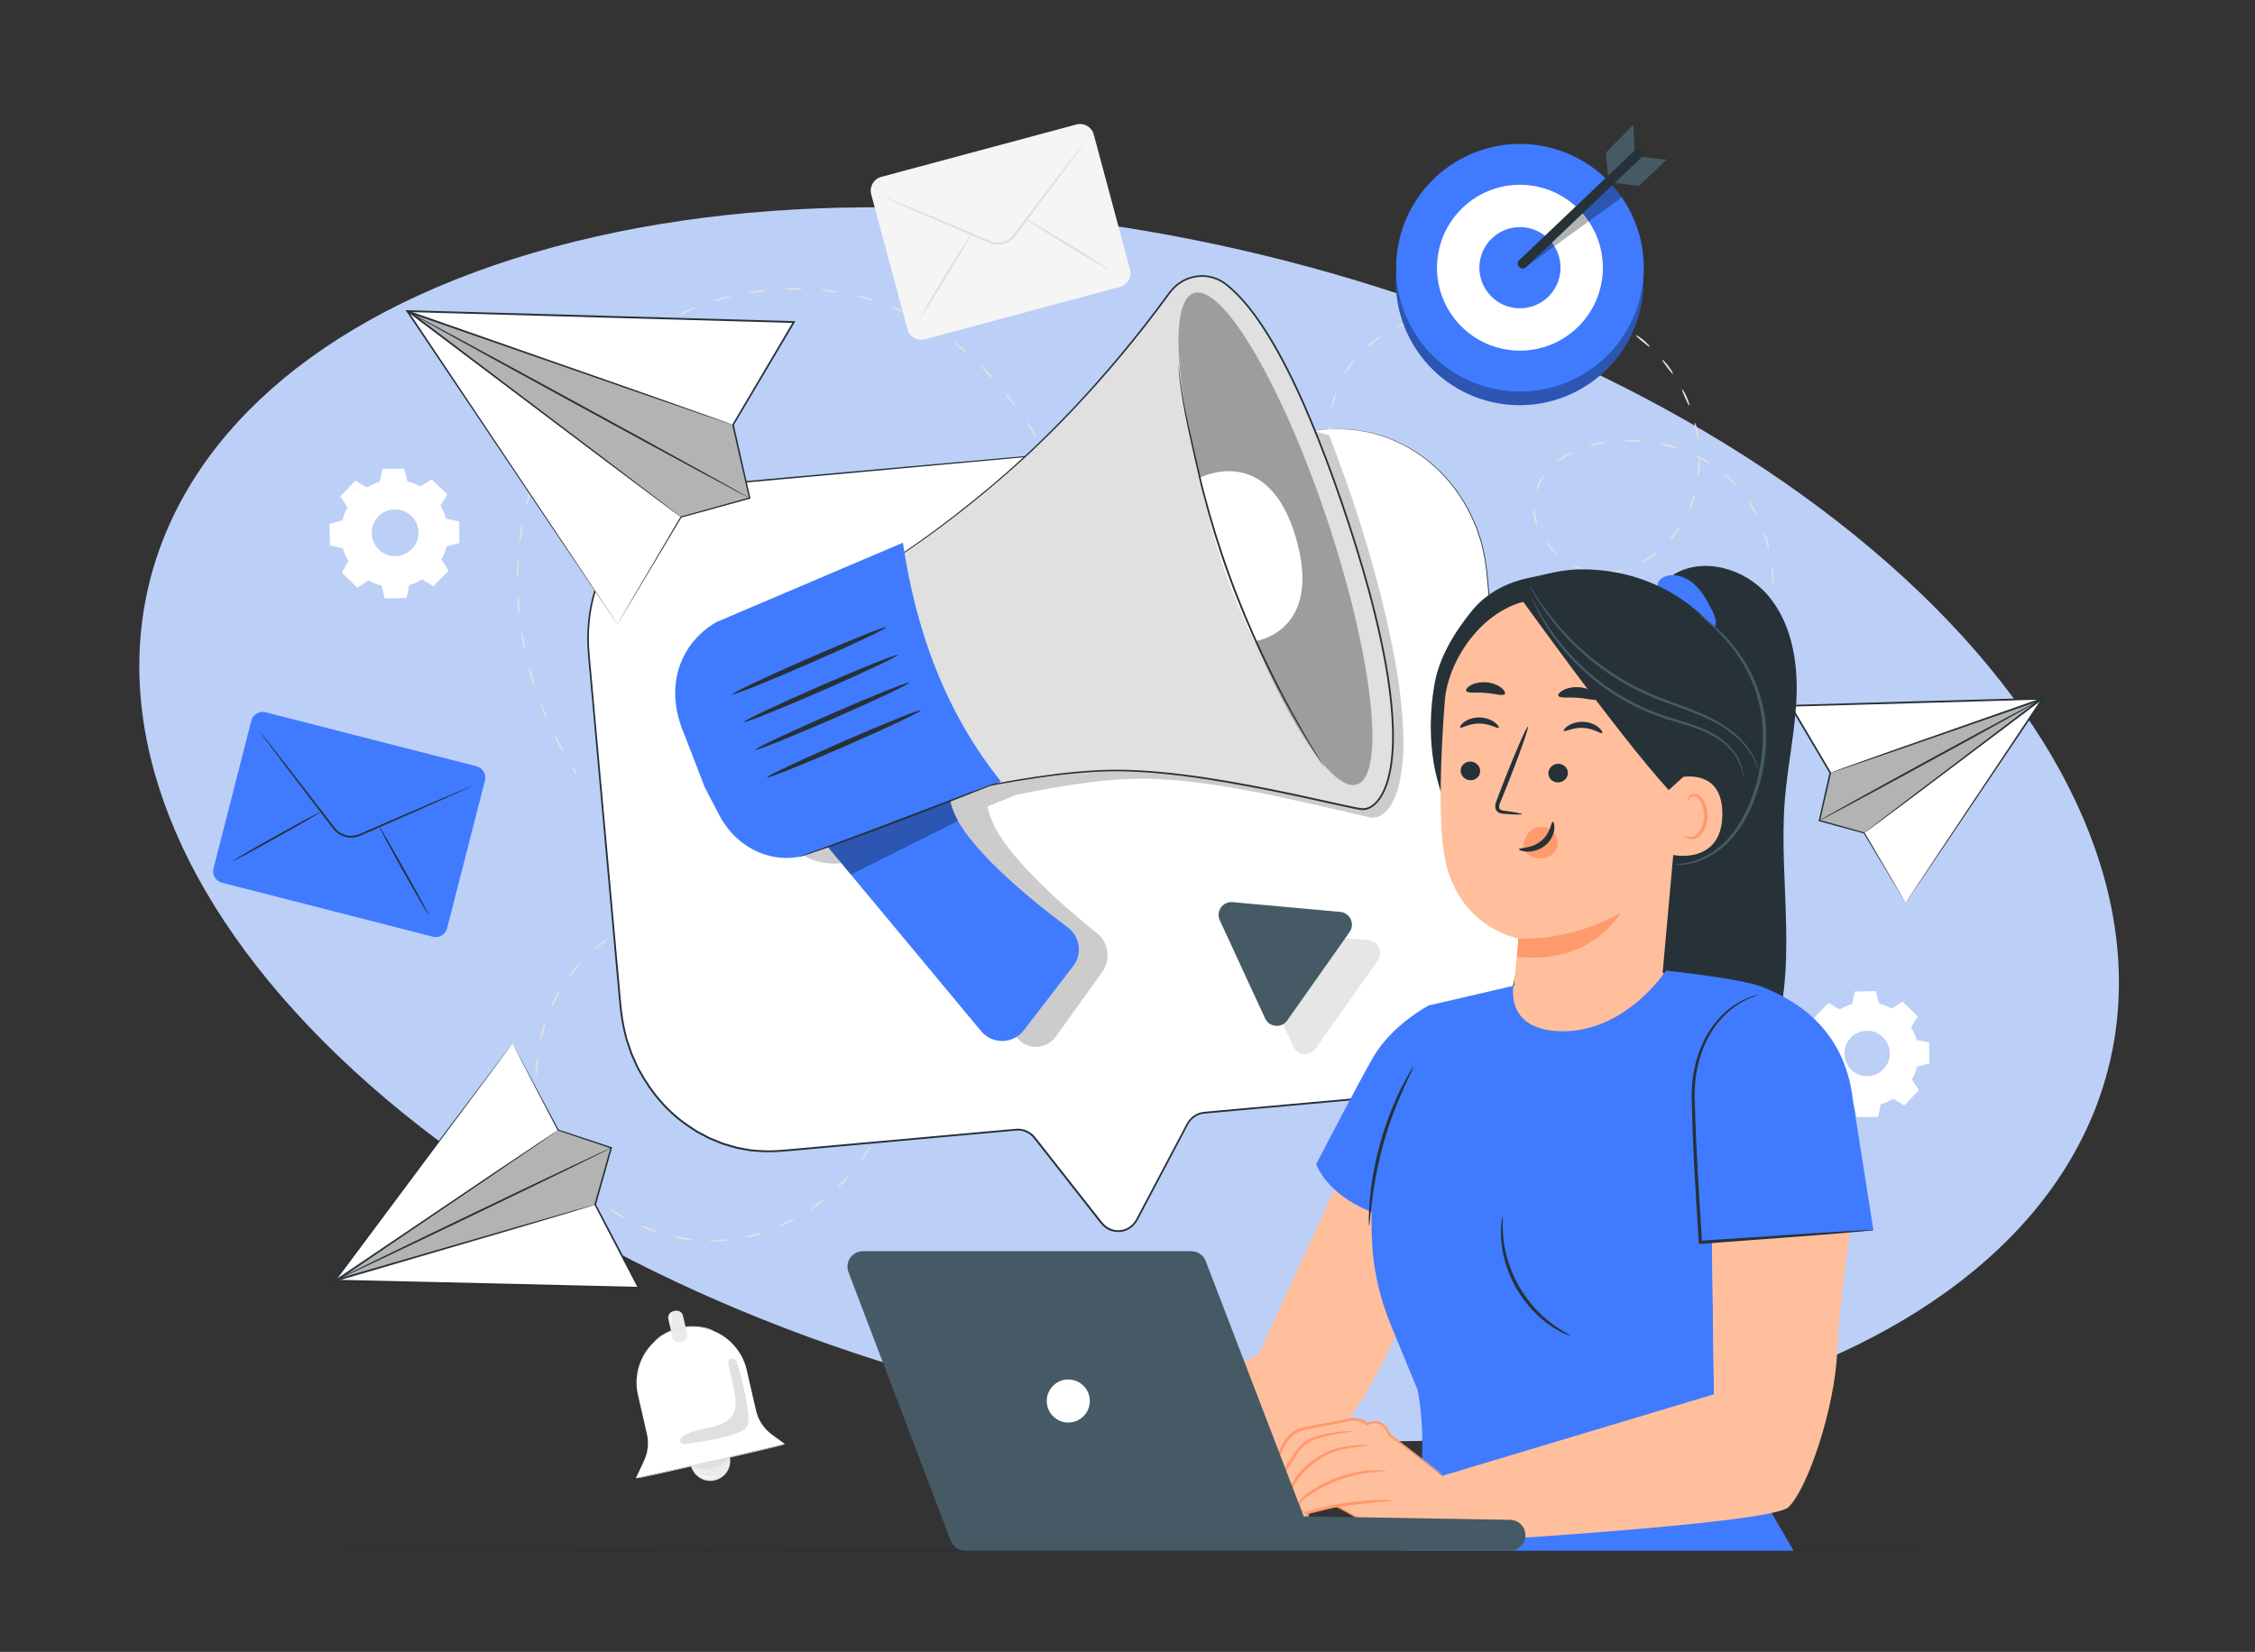 <svg width="696" height="510" viewBox="0 0 696 510" fill="none" xmlns="http://www.w3.org/2000/svg">
<rect x="0" y="0" width="696" height="510" fill="#333333" stroke="none"/>
<g clip-path="url(#clip0_4495_2819)">
<path d="M538.58 429.06C670.657 386.994 692.627 274.751 587.654 178.341C482.681 81.931 290.511 37.877 158.42 79.94C26.343 122.007 4.373 234.249 109.346 330.659C214.319 427.069 406.489 471.124 538.58 429.06Z" fill="#BCCFF7"/>
<path d="M410.392 131.649C410.548 131.649 410.66 132.284 410.638 133.054C410.615 133.824 410.47 134.438 410.303 134.438C410.136 134.438 410.035 133.813 410.058 133.032C410.08 132.251 410.225 131.637 410.392 131.649Z" fill="#E0E0E0"/>
<path d="M412.522 120.818C412.678 120.874 412.366 122.067 411.976 123.529C411.574 124.99 411.228 126.184 411.072 126.151C410.916 126.128 411.005 124.868 411.418 123.373C411.819 121.878 412.377 120.751 412.533 120.807L412.522 120.818Z" fill="#E0E0E0"/>
<path d="M417.941 111.234C418.064 111.335 417.372 112.361 416.514 113.611C415.655 114.86 414.952 115.875 414.807 115.797C414.674 115.719 415.153 114.559 416.034 113.287C416.904 112.015 417.818 111.134 417.93 111.234H417.941Z" fill="#E0E0E0"/>
<path d="M426.196 103.906C426.286 104.039 425.315 104.82 424.111 105.735C422.906 106.65 421.903 107.375 421.791 107.252C421.68 107.141 422.527 106.204 423.754 105.267C424.981 104.33 426.107 103.761 426.185 103.894L426.196 103.906Z" fill="#E0E0E0"/>
<path d="M436.044 98.894C436.1 99.039 435.018 99.664 433.635 100.278C432.241 100.891 431.059 101.282 430.992 101.137C430.914 100.992 431.996 100.378 433.401 99.753C434.806 99.128 435.989 98.749 436.044 98.894Z" fill="#E0E0E0"/>
<path d="M446.617 95.66C446.65 95.816 445.49 96.263 444.018 96.653C442.546 97.043 441.319 97.244 441.275 97.088C441.23 96.932 442.39 96.486 443.873 96.095C445.357 95.694 446.583 95.504 446.617 95.66Z" fill="#E0E0E0"/>
<path d="M457.489 93.608C457.512 93.764 456.318 94.099 454.813 94.355C453.307 94.612 452.069 94.679 452.036 94.523C452.002 94.367 453.207 94.032 454.712 93.775C456.218 93.519 457.467 93.441 457.489 93.608Z" fill="#E0E0E0"/>
<path d="M468.497 92.514C468.497 92.67 467.271 92.882 465.754 92.982C464.237 93.082 462.988 93.027 462.977 92.871C462.955 92.714 464.181 92.502 465.72 92.402C467.248 92.302 468.497 92.357 468.497 92.514Z" fill="#E0E0E0"/>
<path d="M479.526 93.238C479.503 93.394 478.254 93.394 476.749 93.227C475.243 93.059 474.016 92.791 474.027 92.635C474.027 92.479 475.276 92.479 476.804 92.647C478.332 92.814 479.548 93.082 479.526 93.238Z" fill="#E0E0E0"/>
<path d="M490.255 95.893C490.199 96.049 488.972 95.815 487.522 95.391C486.061 94.956 484.913 94.487 484.946 94.331C484.979 94.175 486.206 94.398 487.678 94.833C489.151 95.268 490.299 95.748 490.243 95.893H490.255Z" fill="#E0E0E0"/>
<path d="M500.293 100.488C500.215 100.622 499.055 100.176 497.706 99.473C496.356 98.77 495.319 98.09 495.386 97.945C495.453 97.8 496.613 98.257 497.973 98.96C499.334 99.663 500.371 100.355 500.293 100.488Z" fill="#E0E0E0"/>
<path d="M509.182 107.051C509.07 107.174 508.089 106.426 506.918 105.456C505.747 104.485 504.821 103.659 504.922 103.526C505.011 103.392 506.104 104.028 507.286 104.998C508.468 105.98 509.293 106.928 509.182 107.04V107.051Z" fill="#E0E0E0"/>
<path d="M516.352 115.45C516.218 115.539 515.437 114.58 514.512 113.375C513.597 112.159 512.883 111.144 513.006 111.043C513.129 110.943 514.043 111.791 514.969 113.029C515.894 114.256 516.474 115.372 516.341 115.461L516.352 115.45Z" fill="#E0E0E0"/>
<path d="M521.427 125.269C521.271 125.325 520.725 124.22 520.1 122.826C519.487 121.442 519.018 120.293 519.163 120.215C519.308 120.137 520 121.186 520.624 122.591C521.249 123.997 521.561 125.213 521.416 125.269H521.427Z" fill="#E0E0E0"/>
<path d="M524.136 135.966C523.98 135.988 523.701 134.783 523.411 133.288C523.121 131.793 522.931 130.577 523.087 130.532C523.243 130.488 523.69 131.67 523.98 133.177C524.27 134.683 524.292 135.943 524.136 135.966Z" fill="#E0E0E0"/>
<path d="M524.179 147.011C524.023 146.989 524.056 145.751 524.146 144.244C524.235 142.727 524.346 141.5 524.514 141.5C524.67 141.5 524.826 142.75 524.726 144.289C524.636 145.829 524.335 147.045 524.179 147.022V147.011Z" fill="#E0E0E0"/>
<path d="M521.237 157.645C521.092 157.578 521.427 156.384 521.984 154.978C522.475 153.55 522.932 152.39 523.099 152.435C523.244 152.468 523.032 153.707 522.531 155.168C521.962 156.607 521.382 157.712 521.237 157.645Z" fill="#E0E0E0"/>
<path d="M515.224 166.881C515.102 166.769 515.838 165.776 516.763 164.571C517.689 163.366 518.459 162.407 518.592 162.485C518.726 162.574 518.169 163.701 517.221 164.917C516.284 166.144 515.336 166.97 515.224 166.869V166.881Z" fill="#E0E0E0"/>
<path d="M506.582 173.719C506.504 173.574 507.541 172.893 508.802 172.057C510.062 171.22 511.099 170.539 511.199 170.673C511.3 170.796 510.408 171.688 509.125 172.547C507.831 173.406 506.66 173.864 506.593 173.719H506.582Z" fill="#E0E0E0"/>
<path d="M496.031 176.742C496.031 176.575 497.247 176.407 498.73 176.151C500.213 175.894 501.429 175.66 501.474 175.816C501.518 175.961 500.358 176.463 498.831 176.72C497.303 176.987 496.042 176.898 496.031 176.742Z" fill="#E0E0E0"/>
<path d="M485.359 174.378C485.437 174.233 486.575 174.712 487.991 175.237C489.397 175.761 490.579 176.141 490.545 176.297C490.512 176.453 489.252 176.319 487.791 175.772C486.33 175.237 485.292 174.512 485.371 174.378H485.359Z" fill="#E0E0E0"/>
<path d="M477.097 167.17C477.231 167.081 478.034 168.018 479.049 169.133C480.064 170.249 480.911 171.142 480.811 171.264C480.711 171.387 479.662 170.673 478.625 169.524C477.577 168.375 476.974 167.259 477.108 167.17H477.097Z" fill="#E0E0E0"/>
<path d="M473.416 156.887C473.583 156.887 473.728 158.103 474.029 159.575C474.33 161.048 474.654 162.231 474.498 162.298C474.353 162.353 473.762 161.227 473.461 159.698C473.148 158.17 473.26 156.898 473.416 156.898V156.887Z" fill="#E0E0E0"/>
<path d="M476.706 146.545C476.84 146.645 476.193 147.694 475.513 149.033C474.821 150.36 474.341 151.498 474.185 151.443C474.04 151.398 474.275 150.148 474.999 148.765C475.713 147.382 476.594 146.456 476.717 146.545H476.706Z" fill="#E0E0E0"/>
<path d="M485.235 139.649C485.302 139.794 484.253 140.441 482.971 141.233C481.688 142.025 480.662 142.706 480.551 142.572C480.45 142.449 481.342 141.557 482.658 140.743C483.974 139.928 485.168 139.504 485.235 139.649Z" fill="#E0E0E0"/>
<path d="M495.786 136.457C495.808 136.613 494.604 136.914 493.131 137.238C491.648 137.561 490.444 137.807 490.388 137.651C490.343 137.506 491.492 137.004 493.009 136.669C494.514 136.334 495.775 136.301 495.797 136.457H495.786Z" fill="#E0E0E0"/>
<path d="M506.84 136.212C506.829 136.368 505.58 136.457 504.063 136.402C502.547 136.346 501.309 136.167 501.309 136.011C501.309 135.855 502.547 135.766 504.086 135.821C505.625 135.877 506.851 136.056 506.84 136.212Z" fill="#E0E0E0"/>
<path d="M517.659 138.4C517.603 138.557 516.398 138.289 514.926 137.909C513.454 137.53 512.272 137.173 512.305 137.006C512.339 136.85 513.588 136.961 515.071 137.341C516.566 137.731 517.703 138.244 517.659 138.389V138.4Z" fill="#E0E0E0"/>
<path d="M527.67 143.03C527.581 143.164 526.477 142.617 525.139 141.892C523.8 141.167 522.741 140.553 522.808 140.397C522.875 140.252 524.068 140.643 525.417 141.379C526.778 142.104 527.759 142.896 527.67 143.03Z" fill="#E0E0E0"/>
<path d="M536.124 150.115C536.002 150.215 535.043 149.434 533.972 148.363C532.924 147.259 532.043 146.411 532.154 146.266C532.243 146.154 533.314 146.824 534.373 147.939C535.466 149.033 536.247 150.003 536.124 150.104V150.115Z" fill="#E0E0E0"/>
<path d="M542.304 159.249C542.159 159.316 541.501 158.268 540.742 156.962C539.984 155.646 539.393 154.564 539.527 154.475C539.661 154.385 540.475 155.334 541.244 156.672C542.014 158 542.449 159.183 542.304 159.249Z" fill="#E0E0E0"/>
<path d="M545.995 169.66C545.839 169.694 545.437 168.522 545.024 167.061C544.601 165.599 544.311 164.405 544.456 164.35C544.601 164.294 545.158 165.421 545.582 166.904C546.017 168.377 546.151 169.627 545.995 169.66Z" fill="#E0E0E0"/>
<path d="M547.38 180.625C547.224 180.625 546.99 179.398 546.878 177.892C546.767 176.374 546.8 175.136 546.956 175.114C547.112 175.091 547.335 176.318 547.458 177.847C547.581 179.375 547.536 180.625 547.38 180.625Z" fill="#E0E0E0"/>
<path d="M546.73 191.66C546.574 191.638 546.574 190.388 546.73 188.882C546.887 187.365 547.143 186.149 547.299 186.16C547.455 186.16 547.466 187.41 547.299 188.938C547.143 190.467 546.887 191.683 546.73 191.66Z" fill="#E0E0E0"/>
<path d="M544.231 202.435C544.075 202.379 544.287 201.152 544.688 199.691C545.09 198.229 545.547 197.069 545.703 197.102C545.859 197.136 545.659 198.363 545.246 199.847C544.833 201.33 544.376 202.491 544.231 202.435Z" fill="#E0E0E0"/>
<path d="M539.985 212.633C539.841 212.555 540.264 211.384 540.922 210.023C541.58 208.65 542.16 207.557 542.316 207.624C542.45 207.68 542.116 208.885 541.446 210.268C540.777 211.651 540.119 212.711 539.985 212.633Z" fill="#E0E0E0"/>
<path d="M534.352 222.159C534.218 222.07 534.776 220.954 535.59 219.671C536.404 218.388 537.173 217.407 537.318 217.485C537.463 217.563 536.906 218.679 536.08 219.984C535.266 221.278 534.486 222.26 534.352 222.17V222.159Z" fill="#E0E0E0"/>
<path d="M527.718 231.009C527.595 230.909 528.264 229.849 529.201 228.655C530.149 227.462 531.008 226.569 531.141 226.658C531.275 226.759 530.606 227.808 529.658 229.012C528.71 230.217 527.84 231.11 527.718 231.009Z" fill="#E0E0E0"/>
<path d="M520.355 239.262C520.243 239.151 520.99 238.158 522.017 237.031C523.054 235.916 523.99 235.09 524.113 235.202C524.236 235.313 523.489 236.306 522.451 237.433C521.414 238.56 520.477 239.374 520.355 239.262Z" fill="#E0E0E0"/>
<path d="M512.495 247.051C512.383 246.94 513.186 245.98 514.279 244.92C515.372 243.86 516.353 243.091 516.476 243.202C516.588 243.314 515.785 244.273 514.692 245.333C513.588 246.393 512.606 247.163 512.495 247.051Z" fill="#E0E0E0"/>
<path d="M504.33 254.524C504.219 254.401 505.055 253.475 506.193 252.46C507.33 251.434 508.334 250.708 508.446 250.82C508.557 250.943 507.721 251.869 506.583 252.884C505.446 253.91 504.442 254.647 504.33 254.524Z" fill="#E0E0E0"/>
<path d="M498.094 260.035C497.994 259.913 498.373 259.4 498.953 258.897C499.533 258.384 500.091 258.072 500.191 258.195C500.291 258.317 499.912 258.831 499.332 259.333C498.752 259.846 498.195 260.158 498.094 260.035Z" fill="#E0E0E0"/>
<path d="M176.568 236.706C176.702 236.617 177.148 237.075 177.561 237.722C177.974 238.369 178.197 238.96 178.063 239.049C177.929 239.139 177.483 238.681 177.07 238.034C176.658 237.387 176.423 236.785 176.557 236.706H176.568Z" fill="#E0E0E0"/>
<path d="M171.136 226.948C171.281 226.881 171.972 227.93 172.686 229.291C173.4 230.652 173.868 231.824 173.723 231.902C173.578 231.98 172.887 230.931 172.173 229.559C171.459 228.187 170.991 227.015 171.136 226.948Z" fill="#E0E0E0"/>
<path d="M166.685 216.693C166.83 216.638 167.421 217.753 168.001 219.17C168.581 220.598 168.927 221.803 168.782 221.87C168.637 221.937 168.046 220.821 167.466 219.393C166.886 217.954 166.54 216.749 166.685 216.693Z" fill="#E0E0E0"/>
<path d="M163.284 206.052C163.44 206.007 163.92 207.179 164.344 208.651C164.779 210.124 165.002 211.362 164.846 211.418C164.689 211.463 164.221 210.303 163.786 208.819C163.351 207.335 163.128 206.097 163.284 206.052Z" fill="#E0E0E0"/>
<path d="M160.964 195.117C161.12 195.095 161.477 196.3 161.756 197.817C162.035 199.335 162.135 200.584 161.979 200.618C161.823 200.651 161.466 199.446 161.187 197.918C160.909 196.4 160.808 195.14 160.964 195.117Z" fill="#E0E0E0"/>
<path d="M159.817 183.996C159.973 183.996 160.207 185.223 160.318 186.763C160.43 188.302 160.396 189.552 160.24 189.574C160.084 189.597 159.861 188.358 159.738 186.807C159.616 185.268 159.66 184.007 159.817 183.996Z" fill="#E0E0E0"/>
<path d="M159.895 172.816C160.051 172.816 160.141 174.088 160.085 175.617C160.029 177.156 159.862 178.406 159.695 178.395C159.538 178.395 159.449 177.134 159.505 175.594C159.561 174.044 159.728 172.805 159.895 172.816Z" fill="#E0E0E0"/>
<path d="M161.256 161.727C161.412 161.76 161.356 163.01 161.122 164.538C160.888 166.056 160.576 167.272 160.408 167.26C160.252 167.238 160.308 165.989 160.542 164.449C160.776 162.921 161.089 161.705 161.256 161.727Z" fill="#E0E0E0"/>
<path d="M163.955 150.885C164.111 150.929 163.899 152.179 163.475 153.651C163.063 155.135 162.594 156.307 162.438 156.262C162.282 156.229 162.494 154.979 162.918 153.495C163.341 152 163.799 150.829 163.955 150.885Z" fill="#E0E0E0"/>
<path d="M167.946 140.44C168.091 140.507 167.734 141.712 167.132 143.129C166.541 144.546 165.938 145.65 165.782 145.595C165.637 145.539 165.994 144.334 166.596 142.906C167.199 141.478 167.801 140.373 167.946 140.44Z" fill="#E0E0E0"/>
<path d="M173.178 130.556C173.312 130.645 172.81 131.795 172.052 133.133C171.293 134.472 170.557 135.498 170.423 135.42C170.278 135.342 170.78 134.193 171.55 132.843C172.319 131.493 173.044 130.467 173.178 130.556Z" fill="#E0E0E0"/>
<path d="M179.544 121.386C179.667 121.487 179.031 122.569 178.117 123.807C177.202 125.046 176.355 125.972 176.221 125.882C176.087 125.793 176.723 124.711 177.648 123.461C178.574 122.223 179.422 121.286 179.544 121.386Z" fill="#E0E0E0"/>
<path d="M186.997 113.063C187.108 113.175 186.339 114.179 185.279 115.283C184.22 116.399 183.261 117.213 183.138 117.102C183.015 116.99 183.785 115.997 184.855 114.881C185.926 113.755 186.885 112.94 186.997 113.063Z" fill="#E0E0E0"/>
<path d="M195.448 105.755C195.548 105.889 194.656 106.77 193.463 107.741C192.269 108.711 191.21 109.392 191.109 109.269C191.009 109.146 191.89 108.265 193.094 107.283C194.299 106.313 195.347 105.621 195.448 105.755Z" fill="#E0E0E0"/>
<path d="M204.783 99.63C204.861 99.775 203.858 100.534 202.553 101.326C201.237 102.129 200.11 102.664 200.021 102.531C199.932 102.397 200.936 101.638 202.252 100.835C203.579 100.032 204.705 99.496 204.783 99.63Z" fill="#E0E0E0"/>
<path d="M214.875 94.844C214.931 94.989 213.838 95.614 212.422 96.216C211.005 96.83 209.812 97.198 209.745 97.053C209.678 96.908 210.771 96.294 212.199 95.68C213.626 95.067 214.819 94.688 214.875 94.844Z" fill="#E0E0E0"/>
<path d="M225.54 91.497C225.574 91.653 224.403 92.11 222.919 92.523C221.436 92.936 220.198 93.137 220.154 92.992C220.109 92.847 221.28 92.378 222.774 91.965C224.269 91.552 225.507 91.341 225.54 91.497Z" fill="#E0E0E0"/>
<path d="M236.536 89.613C236.547 89.769 235.332 90.07 233.815 90.282C232.298 90.494 231.038 90.539 231.005 90.382C230.971 90.226 232.198 89.925 233.726 89.713C235.254 89.501 236.514 89.457 236.525 89.613H236.536Z" fill="#E0E0E0"/>
<path d="M247.697 89.166C247.697 89.322 246.437 89.467 244.909 89.479C243.37 89.479 242.121 89.367 242.109 89.211C242.109 89.055 243.347 88.91 244.897 88.898C246.448 88.898 247.697 89.01 247.697 89.166Z" fill="#E0E0E0"/>
<path d="M258.816 90.193C258.794 90.349 257.534 90.326 256.006 90.137C254.478 89.947 253.262 89.657 253.274 89.501C253.285 89.345 254.545 89.367 256.084 89.568C257.623 89.757 258.85 90.048 258.816 90.204V90.193Z" fill="#E0E0E0"/>
<path d="M269.703 92.714C269.659 92.871 268.41 92.67 266.926 92.268C265.443 91.866 264.272 91.42 264.305 91.264C264.339 91.108 265.577 91.309 267.082 91.71C268.577 92.112 269.759 92.558 269.703 92.714Z" fill="#E0E0E0"/>
<path d="M280.12 96.752C280.054 96.897 278.849 96.518 277.444 95.915C276.027 95.313 274.935 94.699 274.99 94.543C275.046 94.398 276.251 94.766 277.667 95.38C279.094 95.994 280.187 96.607 280.12 96.752Z" fill="#E0E0E0"/>
<path d="M289.82 102.276C289.731 102.41 288.604 101.863 287.288 101.049C285.984 100.235 284.991 99.465 285.058 99.331C285.147 99.175 286.274 99.733 287.589 100.547C288.905 101.361 289.898 102.131 289.809 102.265L289.82 102.276Z" fill="#E0E0E0"/>
<path d="M298.678 109.093C298.566 109.216 297.518 108.513 296.336 107.542C295.154 106.561 294.272 105.668 294.362 105.545C294.451 105.423 295.51 106.114 296.704 107.096C297.897 108.078 298.778 108.981 298.678 109.093Z" fill="#E0E0E0"/>
<path d="M306.608 116.955C306.485 117.067 305.526 116.241 304.467 115.137C303.407 114.021 302.637 113.028 302.749 112.916C302.861 112.805 303.82 113.619 304.89 114.735C305.961 115.862 306.73 116.855 306.608 116.955Z" fill="#E0E0E0"/>
<path d="M313.656 125.636C313.522 125.726 312.664 124.822 311.716 123.606C310.779 122.39 310.11 121.319 310.244 121.218C310.366 121.118 311.236 122.033 312.184 123.26C313.132 124.487 313.79 125.558 313.656 125.648V125.636Z" fill="#E0E0E0"/>
<path d="M319.855 134.928C319.721 135.007 318.94 134.025 318.104 132.731C317.279 131.437 316.71 130.31 316.844 130.22C316.978 130.131 317.758 131.113 318.595 132.418C319.431 133.724 319.989 134.85 319.855 134.928Z" fill="#E0E0E0"/>
<path d="M325.31 144.681C325.165 144.759 324.463 143.711 323.738 142.35C323.013 140.989 322.533 139.828 322.678 139.75C322.823 139.672 323.526 140.71 324.251 142.082C324.976 143.443 325.455 144.614 325.31 144.681Z" fill="#E0E0E0"/>
<path d="M328.954 152.242C328.809 152.309 328.43 151.796 328.106 151.104C327.783 150.401 327.638 149.788 327.783 149.721C327.928 149.654 328.307 150.167 328.63 150.87C328.954 151.573 329.099 152.186 328.954 152.253V152.242Z" fill="#E0E0E0"/>
<path d="M192.264 287.258C192.197 287.113 192.71 286.734 193.412 286.421C194.115 286.098 194.74 285.964 194.806 286.109C194.862 286.254 194.349 286.633 193.658 286.946C192.966 287.258 192.342 287.403 192.264 287.258Z" fill="#E0E0E0"/>
<path d="M183.172 293.283C183.072 293.16 183.908 292.257 185.124 291.342C186.34 290.427 187.444 289.858 187.533 289.992C187.622 290.126 186.674 290.896 185.481 291.811C184.287 292.714 183.284 293.417 183.172 293.294V293.283Z" fill="#E0E0E0"/>
<path d="M175.743 301.294C175.61 301.205 176.29 300.178 177.26 299.007C178.23 297.835 179.111 296.976 179.223 297.088C179.334 297.199 178.665 298.226 177.706 299.375C176.747 300.535 175.866 301.394 175.743 301.294Z" fill="#E0E0E0"/>
<path d="M170.227 310.709C170.082 310.642 170.528 309.493 171.23 308.154C171.933 306.804 172.613 305.778 172.747 305.856C172.881 305.934 172.435 307.083 171.743 308.422C171.052 309.749 170.372 310.776 170.227 310.709Z" fill="#E0E0E0"/>
<path d="M166.744 321.061C166.588 321.027 166.789 319.811 167.202 318.35C167.614 316.888 168.071 315.739 168.216 315.795C168.373 315.851 168.161 317.056 167.759 318.506C167.358 319.945 166.9 321.094 166.744 321.061Z" fill="#E0E0E0"/>
<path d="M165.463 331.905C165.307 331.905 165.251 330.678 165.351 329.16C165.452 327.643 165.652 326.427 165.82 326.45C165.976 326.472 166.032 327.699 165.931 329.194C165.831 330.689 165.63 331.905 165.463 331.905Z" fill="#E0E0E0"/>
<path d="M166.599 342.76C166.443 342.793 166.041 341.622 165.796 340.127C165.551 338.621 165.562 337.382 165.718 337.371C165.885 337.36 166.12 338.554 166.365 340.038C166.599 341.521 166.755 342.737 166.599 342.771V342.76Z" fill="#E0E0E0"/>
<path d="M170.258 353.046C170.113 353.113 169.444 352.075 168.853 350.681C168.262 349.286 167.972 348.07 168.128 348.025C168.284 347.97 168.797 349.074 169.388 350.458C169.968 351.841 170.403 352.979 170.258 353.057V353.046Z" fill="#E0E0E0"/>
<path d="M176.146 362.228C176.023 362.328 175.198 361.414 174.317 360.186C173.425 358.948 172.822 357.888 172.956 357.799C173.09 357.71 173.915 358.625 174.796 359.852C175.677 361.068 176.28 362.139 176.157 362.239L176.146 362.228Z" fill="#E0E0E0"/>
<path d="M183.82 369.993C183.719 370.116 182.727 369.391 181.611 368.364C180.485 367.338 179.671 366.412 179.793 366.3C179.905 366.189 180.898 366.914 182.002 367.929C183.106 368.944 183.92 369.859 183.82 369.993Z" fill="#E0E0E0"/>
<path d="M192.866 376.127C192.788 376.272 191.673 375.737 190.379 374.956C189.085 374.164 188.104 373.416 188.193 373.283C188.282 373.149 189.398 373.673 190.68 374.454C191.963 375.235 192.933 375.982 192.866 376.127Z" fill="#E0E0E0"/>
<path d="M202.891 380.447C202.847 380.603 201.653 380.291 200.226 379.755C198.81 379.22 197.706 378.673 197.772 378.517C197.839 378.372 199.033 378.673 200.438 379.208C201.843 379.733 202.947 380.291 202.891 380.447Z" fill="#E0E0E0"/>
<path d="M213.564 382.766C213.541 382.922 212.315 382.855 210.82 382.609C209.326 382.364 208.132 382.029 208.177 381.873C208.21 381.717 209.437 381.784 210.92 382.029C212.404 382.275 213.586 382.598 213.564 382.766Z" fill="#E0E0E0"/>
<path d="M224.481 382.857C224.503 383.013 223.288 383.203 221.771 383.27C220.254 383.337 219.027 383.27 219.027 383.102C219.027 382.946 220.243 382.757 221.749 382.69C223.243 382.623 224.47 382.69 224.492 382.857H224.481Z" fill="#E0E0E0"/>
<path d="M235.165 380.66C235.21 380.816 234.061 381.251 232.589 381.63C231.117 382.01 229.901 382.199 229.868 382.043C229.834 381.887 230.983 381.452 232.444 381.072C233.894 380.693 235.11 380.515 235.165 380.66Z" fill="#E0E0E0"/>
<path d="M245.214 376.373C245.292 376.518 244.244 377.165 242.883 377.823C241.512 378.481 240.363 378.905 240.296 378.749C240.229 378.593 241.277 377.946 242.627 377.299C243.976 376.64 245.136 376.228 245.214 376.373Z" fill="#E0E0E0"/>
<path d="M254.302 370.316C254.402 370.439 253.488 371.265 252.272 372.168C251.045 373.061 249.986 373.686 249.897 373.552C249.807 373.418 250.722 372.592 251.926 371.7C253.142 370.807 254.201 370.194 254.302 370.316Z" fill="#E0E0E0"/>
<path d="M262.198 362.774C262.32 362.875 261.562 363.856 260.514 364.95C259.465 366.043 258.518 366.835 258.417 366.724C258.306 366.612 259.064 365.63 260.101 364.548C261.138 363.466 262.086 362.674 262.198 362.774Z" fill="#E0E0E0"/>
<path d="M268.678 353.973C268.812 354.051 268.243 355.145 267.396 356.405C266.548 357.666 265.756 358.614 265.634 358.514C265.511 358.414 266.08 357.331 266.916 356.082C267.753 354.832 268.545 353.895 268.678 353.973Z" fill="#E0E0E0"/>
<path d="M273.517 344.178C273.662 344.234 273.294 345.405 272.681 346.8C272.067 348.194 271.454 349.254 271.32 349.187C271.175 349.12 271.554 347.938 272.156 346.565C272.759 345.193 273.372 344.122 273.517 344.178Z" fill="#E0E0E0"/>
<path d="M275.927 336.29C276.083 336.324 276.061 336.96 275.86 337.718C275.671 338.466 275.392 339.046 275.236 339.001C275.079 338.957 275.113 338.321 275.303 337.573C275.492 336.837 275.771 336.257 275.927 336.29Z" fill="#E0E0E0"/>
<path d="M332.224 38.437L271.983 54.618C269.647 55.245 268.262 57.648 268.889 59.984L280.076 101.66C280.703 103.996 283.105 105.382 285.44 104.754L345.682 88.573C348.017 87.946 349.402 85.544 348.775 83.207L337.588 41.531C336.961 39.195 334.56 37.81 332.224 38.437Z" fill="#F5F5F5"/>
<path d="M334.931 43.73C334.931 43.73 334.796 43.986 334.486 44.431C334.136 44.93 333.678 45.563 333.125 46.345C331.859 48.07 330.121 50.428 327.993 53.326C325.797 56.277 323.196 59.768 320.313 63.622C318.858 65.563 317.336 67.584 315.76 69.687C314.965 70.738 314.157 71.802 313.348 72.894C312.486 74.04 311.233 74.915 309.805 75.306C308.391 75.711 306.868 75.63 305.535 75.104C304.282 74.565 303.042 74.04 301.83 73.527C299.418 72.49 297.088 71.492 294.865 70.536C290.446 68.622 286.458 66.897 283.077 65.428C279.79 63.972 277.109 62.786 275.155 61.924C274.28 61.52 273.579 61.196 273.013 60.94C272.528 60.711 272.272 60.576 272.286 60.549C272.286 60.522 272.569 60.617 273.067 60.805C273.633 61.035 274.36 61.318 275.263 61.668C277.243 62.477 279.951 63.595 283.265 64.97C286.66 66.398 290.675 68.083 295.107 69.943C297.33 70.886 299.674 71.87 302.086 72.894C303.298 73.406 304.524 73.918 305.777 74.457C306.976 74.929 308.337 74.996 309.603 74.632C310.87 74.269 312.001 73.501 312.769 72.476C313.591 71.398 314.399 70.333 315.194 69.282C316.784 67.193 318.32 65.172 319.775 63.245C322.698 59.417 325.339 55.967 327.575 53.043C329.771 50.213 331.576 47.881 332.883 46.197C333.489 45.442 333.974 44.836 334.351 44.35C334.688 43.933 334.877 43.717 334.904 43.744L334.931 43.73Z" fill="#E0E0E0"/>
<path d="M299.783 72.29C299.945 72.385 296.577 78.22 292.266 85.309C287.941 92.397 284.304 98.058 284.142 97.963C283.981 97.869 287.349 92.034 291.66 84.945C295.984 77.856 299.622 72.196 299.783 72.29Z" fill="#E0E0E0"/>
<path d="M316.782 67.72C316.877 67.559 322.71 70.928 329.796 75.24C336.883 79.566 342.541 83.205 342.447 83.367C342.352 83.529 336.519 80.159 329.433 75.847C322.346 71.521 316.688 67.882 316.782 67.72Z" fill="#E0E0E0"/>
<path d="M225.225 449.67C225.983 452.984 223.92 456.275 220.607 457.033C217.295 457.792 214.005 455.728 213.247 452.415C212.488 449.101 214.552 445.81 217.864 445.052C221.176 444.293 224.466 446.357 225.225 449.67Z" fill="#EBEBEB"/>
<path d="M196.219 456.423L242.278 445.836L238.264 442.913C235.777 441.105 234.026 438.45 233.345 435.46L230.479 422.965C228.349 413.694 219.115 407.904 209.836 410.035C200.568 412.166 194.78 421.403 196.91 430.685L199.665 442.701C200.301 445.49 199.988 448.402 198.773 450.99L196.219 456.434V456.423Z" fill="white"/>
<path d="M208.379 404.683L207.792 404.818C206.705 405.067 206.026 406.151 206.276 407.238L207.576 412.903C207.826 413.99 208.909 414.668 209.995 414.419L210.582 414.284C211.669 414.035 212.347 412.951 212.098 411.864L210.798 406.199C210.548 405.112 209.465 404.433 208.379 404.683Z" fill="#EBEBEB"/>
<path d="M242.31 445.944C242.332 446.044 232.105 448.465 219.481 451.366C206.845 454.267 196.585 456.542 196.563 456.442C196.54 456.342 206.767 453.921 219.403 451.02C232.039 448.119 242.299 445.855 242.31 445.944Z" fill="#E0E0E0"/>
<path d="M213.292 452.607C213.292 452.607 216.259 454.102 219.56 453.343C223.486 452.44 225.259 449.852 225.259 449.852L213.281 452.596L213.292 452.607Z" fill="#E0E0E0"/>
<path d="M227.692 421.325C227.547 420.8 227.379 420.254 227 419.852C226.621 419.45 225.974 419.261 225.517 419.562C224.959 419.819 224.658 420.421 224.792 421.024C225.238 422.998 226.219 427.371 226.71 429.993C227.112 432.146 227.324 434.5 226.331 436.453C225.561 437.959 224.1 439.019 222.539 439.677C220.978 440.335 219.294 440.636 217.632 440.993C215.535 441.44 213.439 441.997 211.52 442.946C211.007 443.202 210.483 443.503 210.171 443.983C209.859 444.463 209.848 445.177 210.283 445.556C210.684 445.902 211.275 445.846 211.788 445.779C217.141 445.043 222.528 444.206 227.613 442.377C228.673 441.997 229.777 441.529 230.413 440.603C231.138 439.554 231.082 438.171 230.959 436.899C230.435 431.611 229.153 426.434 227.692 421.325Z" fill="#E0E0E0"/>
<g opacity="0.2">
<path d="M205.477 414.048C205.477 414.048 205.499 414.048 205.51 414.037C205.532 414.037 205.543 414.015 205.565 414.004L205.477 414.048Z" fill="white"/>
</g>
<path d="M220.297 410.814C220.274 410.881 219.259 410.446 217.531 410.1C216.672 409.922 215.624 409.799 214.464 409.766C213.304 409.755 212.021 409.822 210.705 410.056C209.39 410.301 208.163 410.669 207.081 411.093C206.01 411.528 205.062 412.008 204.326 412.477C202.821 413.403 202.018 414.161 201.973 414.106C201.962 414.083 202.152 413.894 202.52 413.559C202.698 413.38 202.932 413.18 203.211 412.979C203.49 412.767 203.802 412.51 204.192 412.276C204.929 411.774 205.876 411.272 206.958 410.803C208.051 410.357 209.3 409.967 210.65 409.721C211.999 409.487 213.304 409.42 214.486 409.453C215.668 409.52 216.728 409.654 217.598 409.877C218.033 409.967 218.423 410.1 218.758 410.201C219.103 410.301 219.382 410.413 219.616 410.513C220.074 410.703 220.33 410.826 220.319 410.848L220.297 410.814Z" fill="#E0E0E0"/>
<path d="M199.855 450.052C199.755 450.007 200.346 448.568 200.558 446.682C200.792 444.797 200.558 443.257 200.658 443.246C200.736 443.224 201.149 444.786 200.903 446.727C200.68 448.679 199.922 450.096 199.844 450.052H199.855Z" fill="white"/>
<path d="M221.02 455.684C221.02 455.684 220.708 455.952 220.095 456.131C219.481 456.309 218.567 456.398 217.608 456.131C216.649 455.874 215.901 455.327 215.466 454.87C215.02 454.401 214.853 454.044 214.898 454.022C214.942 453.989 215.176 454.301 215.645 454.691C216.102 455.082 216.816 455.55 217.708 455.796C218.6 456.041 219.448 455.997 220.05 455.896C220.652 455.796 221.009 455.651 221.031 455.695L221.02 455.684Z" fill="white"/>
<path d="M207.561 405.47C207.651 405.525 207.182 406.195 207.138 407.143C207.06 408.091 207.428 408.805 207.338 408.85C207.271 408.917 206.703 408.192 206.781 407.121C206.848 406.05 207.506 405.403 207.561 405.47Z" fill="white"/>
<path d="M113.19 150.505C114.462 149.736 115.811 149.156 117.205 148.754L118.03 144.771L124.755 144.648L125.726 148.598C127.131 148.944 128.503 149.479 129.807 150.204L133.209 147.973L138.049 152.648L135.941 156.117C136.711 157.389 137.291 158.739 137.692 160.145L141.674 160.97L141.796 167.697L137.848 168.668C137.503 170.074 136.967 171.446 136.242 172.751L138.473 176.154L133.8 180.996L130.32 178.887C129.049 179.657 127.7 180.237 126.294 180.639L125.469 184.621L118.744 184.744L117.774 180.795C116.369 180.449 114.997 179.914 113.692 179.188L110.291 181.42L105.45 176.745L107.558 173.276C106.789 172.004 106.209 170.654 105.807 169.248L101.826 168.423L101.703 161.695L105.651 160.725C105.997 159.319 106.532 157.947 107.257 156.641L105.027 153.239L109.699 148.397L113.179 150.505H113.19ZM116.77 159.464C114.004 162.331 114.082 166.905 116.949 169.672C119.815 172.439 124.387 172.361 127.153 169.494C129.919 166.626 129.841 162.052 126.975 159.286C124.108 156.519 119.547 156.597 116.77 159.464Z" fill="white"/>
<path d="M567.766 311.667C569.004 310.92 570.309 310.351 571.67 309.972L572.473 306.112L578.997 306L579.934 309.838C581.305 310.172 582.633 310.697 583.893 311.4L587.194 309.235L591.889 313.776L589.848 317.145C590.595 318.384 591.164 319.7 591.543 321.05L595.402 321.853L595.514 328.38L591.677 329.317C591.343 330.689 590.818 332.017 590.116 333.277L592.279 336.579L587.74 341.276L584.372 339.235C583.134 339.982 581.818 340.551 580.469 340.93L579.666 344.79L573.142 344.902L572.205 341.064C570.833 340.73 569.506 340.205 568.246 339.502L564.945 341.667L560.25 337.126L562.29 333.757C561.543 332.519 560.974 331.213 560.595 329.852L556.736 329.049L556.625 322.522L560.461 321.585C560.796 320.213 561.32 318.886 562.023 317.625L559.859 314.323L564.398 309.626L567.766 311.667ZM571.246 320.369C568.558 323.158 568.636 327.587 571.424 330.276C574.212 332.965 578.64 332.887 581.328 330.098C584.015 327.309 583.937 322.879 581.149 320.191C578.361 317.502 573.934 317.58 571.246 320.369Z" fill="white"/>
<path d="M594.665 478.708C594.665 478.864 484.556 478.998 348.775 478.998C212.994 478.998 102.863 478.864 102.863 478.708C102.863 478.552 212.938 478.418 348.775 478.418C484.612 478.418 594.665 478.552 594.665 478.708Z" fill="#263238"/>
<path d="M409.464 132.63L222.448 149.498C197.522 151.752 179.265 175.18 181.674 201.843L191.533 311.164C193.931 337.828 216.091 357.608 241.017 355.365L313.608 348.817C315.805 348.616 317.969 349.586 319.385 351.405L339.917 377.544C342.95 381.404 348.627 380.902 350.924 376.551L366.448 347.154C367.53 345.113 369.482 343.774 371.679 343.573L428.032 338.486C452.958 336.232 471.215 312.804 468.806 286.141L458.947 176.82C456.549 150.156 434.389 130.376 409.464 132.619V132.63Z" fill="white"/>
<path d="M409.465 132.631C409.465 132.631 410.268 132.587 411.852 132.52C412.242 132.509 412.688 132.486 413.179 132.464C413.67 132.442 414.205 132.408 414.785 132.464C415.956 132.553 417.305 132.62 418.844 132.765C419.603 132.899 420.406 133.044 421.253 133.189C422.101 133.357 423.004 133.446 423.908 133.747C424.822 134.015 425.781 134.283 426.774 134.573C427.778 134.84 428.759 135.331 429.807 135.722C433.956 137.44 438.551 140.05 442.911 143.977C447.272 147.882 451.387 153.114 454.398 159.585C454.766 160.4 455.135 161.225 455.503 162.051C455.893 162.876 456.116 163.78 456.439 164.65C456.729 165.531 457.064 166.413 457.32 167.328C457.543 168.254 457.755 169.18 457.978 170.128C458.871 173.899 459.172 177.926 459.551 182.054C461.056 198.599 462.763 217.442 464.659 238.259C465.607 248.668 466.588 259.579 467.625 270.947C467.882 273.792 468.138 276.659 468.406 279.56C468.54 281.01 468.674 282.461 468.807 283.933L469.008 286.131L469.109 288.362C469.399 294.309 468.685 300.422 466.811 306.313C464.949 312.192 461.938 317.848 457.856 322.746C453.774 327.655 448.61 331.805 442.666 334.65C439.711 336.111 436.532 337.127 433.287 337.885C432.484 338.142 431.636 338.175 430.822 338.32L428.335 338.677C426.673 338.856 425.001 338.99 423.328 339.146C416.625 339.748 409.822 340.373 402.941 340.987C396.06 341.611 389.09 342.236 382.041 342.872C378.517 343.196 374.982 343.519 371.424 343.843C369.718 344.055 368.145 345.059 367.153 346.464C366.662 347.156 366.294 348.004 365.859 348.785L364.599 351.183C361.22 357.587 357.807 364.047 354.361 370.573C353.502 372.202 352.632 373.842 351.773 375.482C351.339 376.285 350.948 377.167 350.301 377.903C349.688 378.639 348.918 379.264 348.037 379.699C346.286 380.558 344.156 380.58 342.372 379.788C341.469 379.398 340.688 378.784 340.03 378.059C339.372 377.334 338.848 376.586 338.257 375.85C333.606 369.937 328.922 363.969 324.205 357.955C323.022 356.449 321.84 354.943 320.658 353.437C320.067 352.69 319.476 351.909 318.874 351.195C318.26 350.503 317.502 349.945 316.666 349.566C315.818 349.186 314.903 349.008 313.978 349.03C313.052 349.086 312.06 349.198 311.112 349.276C309.182 349.454 307.253 349.622 305.323 349.8C289.855 351.195 274.163 352.611 258.282 354.051C254.312 354.408 250.353 354.765 246.405 355.122C242.468 355.467 238.498 355.936 234.539 355.646C233.546 355.568 232.554 355.523 231.583 355.412L228.661 354.887C228.182 354.798 227.691 354.731 227.212 354.608L225.795 354.196L222.963 353.359L220.23 352.243L218.87 351.686L217.565 350.994L214.966 349.622L212.513 348.004C205.977 343.675 200.836 337.562 197.167 330.823C196.933 330.399 196.676 329.998 196.475 329.563L195.884 328.246L194.713 325.613C194.368 324.721 194.089 323.806 193.777 322.902C193.498 321.987 193.107 321.106 192.918 320.169C191.936 316.487 191.39 312.694 191.078 308.957C188.379 278.98 185.78 250.074 183.304 222.529C182.691 215.646 182.078 208.84 181.475 202.135C180.851 195.397 181.475 188.614 183.416 182.322C187.208 169.704 196.052 159.094 207.148 153.616L209.223 152.59L211.375 151.787C212.089 151.519 212.803 151.24 213.528 150.995L215.736 150.426C216.472 150.247 217.208 150.035 217.944 149.868L220.186 149.544L222.416 149.221L224.635 149.02C230.546 148.496 236.334 147.971 242.022 147.458C253.386 146.443 264.294 145.461 274.71 144.524C316.353 140.809 350.045 137.797 373.342 135.722C384.986 134.695 394.019 133.903 400.164 133.357C403.22 133.089 405.562 132.888 407.134 132.754C408.707 132.62 409.51 132.565 409.51 132.565C409.51 132.565 408.707 132.654 407.134 132.81C405.562 132.955 403.22 133.178 400.164 133.468C394.03 134.037 384.997 134.863 373.353 135.945C350.067 138.065 316.376 141.144 274.743 144.937C264.338 145.885 253.431 146.867 242.067 147.904C236.39 148.418 230.591 148.942 224.68 149.477L222.461 149.678L220.252 150.002L218.033 150.325C217.308 150.493 216.583 150.694 215.858 150.872L213.673 151.43C212.959 151.664 212.256 151.954 211.542 152.211L209.412 153.014L207.36 154.029C196.386 159.451 187.643 169.949 183.895 182.456C181.977 188.692 181.364 195.397 181.988 202.079C182.591 208.784 183.215 215.59 183.829 222.473C186.316 250.018 188.925 278.924 191.635 308.89C191.948 312.638 192.494 316.353 193.464 320.013C193.643 320.939 194.033 321.809 194.312 322.713C194.624 323.605 194.892 324.509 195.237 325.39L196.397 327.99L196.977 329.295C197.178 329.719 197.435 330.132 197.669 330.544C201.304 337.205 206.379 343.24 212.836 347.513L215.256 349.108L217.821 350.469L219.104 351.15L220.453 351.697L223.152 352.79L225.951 353.616L227.357 354.028C227.825 354.14 228.316 354.207 228.795 354.307L231.673 354.832C232.643 354.954 233.624 354.988 234.595 355.066C238.498 355.367 242.424 354.899 246.372 354.553C250.32 354.196 254.279 353.839 258.249 353.482C274.13 352.054 289.822 350.637 305.29 349.242C307.219 349.064 309.149 348.896 311.078 348.718C312.048 348.64 312.985 348.528 313.978 348.472C314.993 348.439 315.996 348.651 316.922 349.053C317.837 349.465 318.662 350.079 319.331 350.826C319.967 351.596 320.535 352.344 321.138 353.102C322.32 354.608 323.502 356.115 324.684 357.621C329.413 363.634 334.097 369.603 338.736 375.515C339.316 376.241 339.885 377.033 340.487 377.691C341.089 378.349 341.814 378.929 342.64 379.275C344.279 380.011 346.22 379.989 347.826 379.197C348.628 378.795 349.331 378.226 349.9 377.546C350.48 376.876 350.859 376.04 351.305 375.214C352.175 373.574 353.034 371.934 353.892 370.305C357.339 363.779 360.762 357.308 364.142 350.916L365.413 348.517C365.848 347.725 366.205 346.911 366.751 346.13C367.833 344.601 369.539 343.519 371.402 343.285C374.971 342.961 378.517 342.638 382.041 342.314C389.09 341.678 396.06 341.054 402.941 340.429C409.822 339.815 416.614 339.202 423.328 338.599C425.001 338.443 426.673 338.309 428.335 338.131L430.8 337.774C431.614 337.629 432.45 337.595 433.242 337.35C436.454 336.602 439.588 335.598 442.51 334.159C448.387 331.348 453.495 327.242 457.532 322.4C461.581 317.547 464.558 311.958 466.41 306.134C468.272 300.3 468.986 294.242 468.696 288.351L468.607 286.142L468.406 283.944C468.272 282.483 468.149 281.021 468.016 279.571C467.759 276.671 467.503 273.803 467.246 270.958C466.231 259.59 465.25 248.679 464.313 238.271C462.451 217.442 460.767 198.599 459.283 182.054C458.915 177.915 458.614 173.91 457.733 170.161C457.51 169.224 457.298 168.298 457.075 167.383C456.807 166.48 456.484 165.598 456.194 164.717C455.882 163.847 455.659 162.954 455.268 162.129C454.9 161.303 454.532 160.478 454.175 159.674C451.187 153.237 447.105 148.027 442.789 144.122C438.462 140.195 433.9 137.585 429.763 135.856C428.714 135.454 427.744 134.963 426.74 134.695C425.748 134.405 424.789 134.126 423.885 133.859C422.982 133.546 422.079 133.457 421.242 133.29C420.395 133.134 419.592 132.988 418.844 132.855C417.317 132.698 415.967 132.631 414.796 132.531C414.216 132.464 413.681 132.486 413.19 132.509C412.699 132.52 412.264 132.542 411.863 132.553C410.29 132.598 409.476 132.609 409.476 132.609L409.465 132.631Z" fill="#263238"/>
<path d="M506.645 93.595C510.36 72.816 496.533 52.958 475.76 49.242C454.988 45.525 435.137 59.358 431.422 80.137C427.707 100.917 441.535 120.774 462.307 124.491C483.079 128.207 502.93 114.375 506.645 93.595Z" fill="#407BFF"/>
<g opacity="0.3">
<path d="M506.645 93.595C510.36 72.816 496.533 52.958 475.76 49.242C454.988 45.525 435.137 59.358 431.422 80.137C427.707 100.917 441.535 120.774 462.307 124.491C483.079 128.207 502.93 114.375 506.645 93.595Z" fill="black"/>
</g>
<path d="M489.358 115.089C507.261 103.915 512.72 80.339 501.55 62.429C490.38 44.52 466.812 39.059 448.909 50.233C431.006 61.407 425.547 84.983 436.717 102.893C447.887 120.802 471.455 126.262 489.358 115.089Z" fill="#407BFF"/>
<path d="M494.565 85.458C496.113 71.402 485.979 58.752 471.928 57.203C457.878 55.654 445.232 65.792 443.683 79.847C442.134 93.903 452.269 106.553 466.32 108.102C480.37 109.651 493.016 99.513 494.565 85.458Z" fill="white"/>
<path d="M481.654 82.962C481.486 89.879 475.732 95.345 468.817 95.178C461.903 95.011 456.438 89.254 456.605 82.337C456.773 75.42 462.527 69.954 469.442 70.121C476.356 70.288 481.821 76.045 481.654 82.962Z" fill="#407BFF"/>
<path d="M496.454 55.349L495.617 47.172L504.138 38.492L504.506 47.306L496.454 55.349Z" fill="#455A64"/>
<path d="M514.42 49.303L506.022 48.41L497.379 56.309L505.799 57.424L514.42 49.303Z" fill="#455A64"/>
<g opacity="0.3">
<path d="M470.812 82.515L500.578 60.938C499.619 59.432 498.404 57.915 497.032 56.387L470.868 80.529L470.824 82.515H470.812Z" fill="black"/>
</g>
<path d="M504.886 46.092C500.826 49.963 496.755 53.823 492.696 57.694C486.25 63.83 479.804 69.966 473.358 76.102C471.874 77.508 470.391 78.924 468.908 80.33C467.503 81.669 469.588 83.844 471.004 82.506C475.064 78.635 479.135 74.774 483.194 70.903C489.64 64.767 496.086 58.631 502.532 52.495C504.016 51.09 505.499 49.673 506.982 48.267C508.387 46.928 506.302 44.753 504.886 46.092Z" fill="#263238"/>
<g opacity="0.2">
<path d="M433.065 225.004C432.586 214.004 430.589 203.015 428.147 192.071C427.578 189.65 427.009 187.229 426.441 184.819C425.85 182.421 425.169 180.056 424.534 177.679C423.307 172.927 421.902 168.263 420.474 163.656C417.731 154.385 413.537 143.173 410.303 134.438C404.626 132.407 397.377 132.106 388.79 133.277L326.057 142.336C313.176 154.965 301.31 164.727 291.507 171.945C291.373 171.075 291.239 170.216 291.117 169.346L237.295 193.867C227.18 200.182 221.971 213.301 228.038 228.429L233.994 244.918L238.12 253.397C242.916 263.237 252.496 268.202 261.451 266.216L260.894 266.439C261.117 266.361 261.34 266.272 261.563 266.193C263.135 265.836 264.685 265.279 266.191 264.475C267.284 264.063 268.366 263.661 269.436 263.248L313.667 320.168C316.901 324.329 322.89 324.195 325.968 319.911L340.21 300.064C342.886 296.327 342.195 290.983 338.671 288.16C329.437 280.797 312.976 266.662 306.964 255.216C306.741 254.736 305.002 250.831 304.812 249.002C307.622 247.841 310.511 246.659 313.477 245.443C316.745 244.762 320.091 244.115 323.526 243.49C330.619 242.241 338.08 241.125 345.864 240.612C353.637 240.077 361.734 240.612 370.043 241.672C386.716 243.736 404.08 248.076 422.426 252.27L423.318 252.427L424.344 252.382C425.035 252.371 425.627 251.969 426.251 251.746C426.775 251.333 427.333 250.943 427.824 250.485L429.095 248.912C430.478 246.603 431.515 244.037 431.995 241.36C433.099 236.038 433.366 230.504 433.054 225.016L433.065 225.004Z" fill="black"/>
</g>
<path d="M249.797 187.262C249.797 187.262 272.314 178.694 307.277 149.096C332.838 127.453 352.288 102.418 360.898 90.525C365.035 84.813 372.775 83.452 378.318 87.703C386.872 94.263 399.218 111.354 414.385 155.879C441.129 234.364 426.775 250.585 420.251 249.815C413.727 249.034 370.344 237.264 342.362 237.878C314.381 238.503 272.425 249.994 272.425 249.994L249.797 187.273V187.262Z" fill="#E0E0E0"/>
<path d="M249.796 187.263C249.796 187.263 249.941 187.631 250.208 188.345C250.476 189.07 250.866 190.13 251.379 191.524C252.405 194.336 253.911 198.464 255.874 203.83C259.777 214.562 265.454 230.214 272.614 249.917L272.391 249.805C284.647 246.547 298.632 243.29 314.179 240.657C321.952 239.374 330.127 238.236 338.67 237.79C347.224 237.321 356.112 237.957 365.19 239.073C374.268 240.211 383.558 241.862 393.038 243.769C397.778 244.718 402.573 245.755 407.402 246.826C409.822 247.362 412.254 247.897 414.696 248.433C415.923 248.7 417.15 248.957 418.376 249.203C418.99 249.325 419.603 249.414 420.217 249.515C420.808 249.56 421.399 249.526 421.967 249.325C423.116 248.968 424.098 248.154 424.912 247.228C425.715 246.28 426.35 245.186 426.897 244.059C427.945 241.761 428.57 239.273 428.994 236.741C429.819 231.665 429.785 226.432 429.473 221.2C428.759 210.724 426.696 200.193 424.131 189.684C421.823 180.245 419.057 171.041 416.124 162.038C413.179 153.035 410.057 144.244 406.677 135.732C403.287 127.219 399.685 118.964 395.536 111.188C393.473 107.305 391.242 103.546 388.845 99.976C386.436 96.417 383.793 93.048 380.759 90.169C380.012 89.433 379.209 88.764 378.406 88.117C378.016 87.771 377.57 87.525 377.157 87.224C376.711 86.979 376.276 86.711 375.807 86.51C373.956 85.696 371.904 85.305 369.897 85.528C367.9 85.729 365.96 86.41 364.332 87.537L363.718 87.96L363.149 88.44C362.759 88.741 362.424 89.11 362.079 89.467C361.421 90.192 360.841 90.995 360.25 91.809C355.532 98.258 350.726 104.349 345.908 110.095C336.283 121.597 326.625 131.727 317.302 140.417C298.499 157.654 281.525 169.58 269.379 177.021C263.29 180.725 258.383 183.313 255.004 184.942C253.32 185.768 252.004 186.337 251.123 186.716C250.231 187.095 249.773 187.252 249.773 187.252C249.941 187.173 250.298 187.017 251.101 186.66C251.982 186.27 253.275 185.679 254.959 184.831C258.316 183.168 263.201 180.547 269.268 176.82C275.324 173.083 282.562 168.208 290.647 162.128C292.655 160.599 294.762 159.037 296.859 157.33C298.978 155.657 301.164 153.928 303.361 152.076C307.811 148.45 312.361 144.445 317.023 140.116C326.324 131.414 335.937 121.284 345.54 109.782C350.346 104.037 355.131 97.945 359.837 91.508C360.417 90.705 361.008 89.879 361.7 89.121C362.056 88.753 362.402 88.373 362.804 88.05L363.395 87.548L364.03 87.113C365.737 85.941 367.755 85.227 369.841 85.015C371.926 84.781 374.079 85.183 376.019 86.03C376.51 86.242 376.967 86.521 377.425 86.778C377.86 87.09 378.328 87.358 378.718 87.704C379.544 88.362 380.358 89.043 381.116 89.79C384.194 92.713 386.86 96.105 389.28 99.675C391.7 103.267 393.93 107.027 396.005 110.931C400.164 118.73 403.778 127.008 407.179 135.531C410.57 144.066 413.704 152.857 416.648 161.871C419.581 170.885 422.358 180.1 424.666 189.561C427.231 200.092 429.306 210.646 430.02 221.178C430.343 226.432 430.365 231.709 429.529 236.841C429.094 239.407 428.458 241.94 427.376 244.305C426.808 245.465 426.15 246.603 425.302 247.596C424.443 248.578 423.395 249.448 422.112 249.861C421.488 250.084 420.785 250.14 420.127 250.073C419.503 249.961 418.867 249.872 418.243 249.749C417.005 249.504 415.767 249.247 414.551 248.979C412.109 248.444 409.677 247.897 407.257 247.373C402.417 246.302 397.644 245.264 392.904 244.305C383.436 242.397 374.157 240.735 365.101 239.586C356.045 238.459 347.19 237.812 338.67 238.269C330.149 238.704 321.997 239.831 314.224 241.092C298.699 243.691 284.703 246.927 272.458 250.151L272.29 250.195L272.235 250.039C265.142 230.259 259.51 214.551 255.651 203.785C253.733 198.419 252.26 194.291 251.257 191.48C250.766 190.096 250.387 189.037 250.141 188.323C249.896 187.609 249.773 187.263 249.773 187.263H249.796Z" fill="#263238"/>
<g opacity="0.3">
<path d="M409.655 160.508C423.618 202.378 427.789 238.926 418.956 242.139C410.123 245.363 391.644 214.025 377.67 172.156C363.707 130.286 359.536 93.738 368.369 90.525C377.201 87.301 395.681 118.639 409.655 160.508Z" fill="black"/>
</g>
<path d="M370.309 147.513C370.309 147.513 391.32 136.424 399.941 165.899C408.562 195.374 387.182 197.995 387.182 197.995C379.732 183.113 374.056 166.345 370.309 147.513Z" fill="white"/>
<path d="M228.572 219.495L237.215 249.662C238.33 253.544 242.033 256.088 246.047 255.742C248.802 255.507 251.49 256.623 253.252 258.754L302.825 318.351C306.282 322.512 312.706 322.378 315.996 318.094L331.241 298.247C334.107 294.51 333.371 289.166 329.591 286.343C318.394 277.987 297.237 260.941 293.713 248.97C291.471 241.35 291.761 237.613 292.698 235.794C293.936 233.407 294.26 230.651 293.2 228.186L285.549 210.302C284.122 206.955 280.698 204.902 277.074 205.215L235.943 208.763C230.657 209.22 227.099 214.385 228.56 219.495H228.572Z" fill="#407BFF"/>
<path opacity="0.3" d="M253.41 258.941L262.611 270.008L295.689 253.452C295.689 253.452 293.135 248.253 293.347 246.691L253.41 258.941Z" fill="black"/>
<path d="M211.175 226.635L217.554 243.124L221.97 251.602C228.026 263.227 241.253 268.08 252.048 262.658L308.915 241.238C291.907 220.019 282.74 195.018 278.68 167.551L221.078 192.072C210.249 198.387 204.673 211.507 211.175 226.635Z" fill="#407BFF"/>
<path d="M273.494 193.655C273.661 194.057 263.189 199.01 250.107 204.722C237.014 210.434 226.263 214.729 226.096 214.328C225.928 213.926 236.389 208.973 249.482 203.261C262.564 197.548 273.315 193.253 273.494 193.655Z" fill="#263238"/>
<path d="M277.052 202.214C277.22 202.615 266.747 207.569 253.666 213.281C240.573 218.993 229.822 223.288 229.654 222.886C229.487 222.485 239.948 217.531 253.041 211.819C266.123 206.107 276.874 201.812 277.052 202.214Z" fill="#263238"/>
<path d="M280.611 210.768C280.778 211.17 270.306 216.123 257.224 221.835C244.131 227.547 233.391 231.842 233.213 231.441C233.046 231.039 243.507 226.086 256.6 220.374C269.681 214.662 280.432 210.367 280.611 210.768Z" fill="#263238"/>
<path d="M284.166 219.327C284.333 219.728 273.861 224.682 260.779 230.394C247.686 236.106 236.946 240.401 236.768 239.999C236.6 239.598 247.072 234.644 260.154 228.932C273.236 223.22 283.987 218.925 284.166 219.327Z" fill="#263238"/>
<path d="M308.924 241.227C308.924 241.227 308.723 241.349 308.311 241.528C307.842 241.717 307.24 241.963 306.515 242.275C304.876 242.922 302.623 243.826 299.857 244.919C294.236 247.128 286.463 250.185 277.842 253.476C269.221 256.778 261.37 259.634 255.66 261.609C252.805 262.602 250.485 263.372 248.868 263.885C248.11 264.119 247.496 264.32 247.006 264.465C246.582 264.588 246.348 264.655 246.348 264.632C246.348 264.61 246.56 264.521 246.972 264.354C247.452 264.175 248.054 263.952 248.79 263.673C250.452 263.071 252.727 262.234 255.515 261.219C261.192 259.155 269.021 256.232 277.63 252.93C286.218 249.661 293.991 246.704 299.701 244.529C302.489 243.502 304.764 242.666 306.426 242.063C307.173 241.807 307.787 241.584 308.266 241.427C308.69 241.282 308.913 241.227 308.924 241.238V241.227Z" fill="#263238"/>
<path d="M408.761 236.975C408.761 236.975 408.683 236.886 408.549 236.696C408.404 236.484 408.226 236.205 407.992 235.848C407.49 235.067 406.787 233.974 405.895 232.579C404.111 229.712 401.579 225.54 398.624 220.274C392.735 209.753 385.252 194.782 378.995 177.445C375.85 168.788 373.308 160.365 371.334 152.633C370.809 150.703 370.374 148.807 369.951 146.966C369.527 145.125 369.125 143.34 368.724 141.611C367.954 138.152 367.218 134.928 366.594 131.972C365.334 126.07 364.553 121.239 364.174 117.881C363.973 116.208 363.861 114.903 363.795 114.01C363.772 113.597 363.75 113.263 363.728 113.006C363.728 112.783 363.716 112.66 363.728 112.66C363.728 112.66 363.761 112.772 363.783 112.995C363.817 113.251 363.85 113.586 363.906 113.999C364.006 114.88 364.151 116.186 364.386 117.848C364.832 121.184 365.679 125.992 366.984 131.871C367.653 134.817 368.389 138.03 369.181 141.488C369.583 143.217 370.006 145.002 370.43 146.832C370.865 148.673 371.311 150.558 371.835 152.477C373.843 160.186 376.386 168.576 379.519 177.222C385.765 194.525 393.17 209.497 398.958 220.051C401.858 225.328 404.334 229.534 406.062 232.434C406.91 233.851 407.59 234.967 408.059 235.759C408.271 236.116 408.438 236.406 408.572 236.629C408.683 236.83 408.739 236.93 408.728 236.941L408.761 236.975Z" fill="#263238"/>
<path opacity="0.1" d="M392.221 308.006L385.217 292.867C383.934 290.101 386.131 286.977 389.176 287.256L405.782 288.762L422.388 290.268C425.433 290.547 427.027 294.005 425.265 296.504L415.652 310.137L406.038 323.77C404.276 326.269 400.484 325.923 399.202 323.146L392.198 308.006H392.221Z" fill="black"/>
<path d="M383.49 299.272L376.486 284.133C375.204 281.366 377.401 278.242 380.445 278.521L397.051 280.027L413.657 281.534C416.702 281.812 418.297 285.271 416.535 287.77L406.921 301.403L397.308 315.036C395.546 317.535 391.754 317.189 390.471 314.411L383.468 299.272H383.49Z" fill="#455A64"/>
<path d="M147.06 236.567L81.976 219.899C80.037 219.403 78.062 220.573 77.566 222.513L65.896 268.11C65.4 270.05 66.569 272.025 68.509 272.522L133.592 289.19C135.531 289.687 137.506 288.517 138.002 286.577L149.672 240.979C150.168 239.039 148.999 237.064 147.06 236.567Z" fill="#407BFF"/>
<path d="M145.85 242.579C145.85 242.579 145.593 242.735 145.08 242.981C144.523 243.237 143.775 243.583 142.839 244.018C140.831 244.922 138.021 246.183 134.575 247.722C131.062 249.273 126.902 251.114 122.285 253.155C119.965 254.171 117.534 255.242 115.013 256.346C113.753 256.893 112.47 257.462 111.166 258.031C109.805 258.622 108.233 258.767 106.749 258.41C105.266 258.053 103.928 257.205 103.002 256.056C102.132 254.929 101.273 253.814 100.437 252.72C98.764 250.534 97.158 248.425 95.619 246.417C92.563 242.401 89.809 238.775 87.489 235.718C85.214 232.695 83.374 230.229 82.046 228.478C81.444 227.652 80.954 226.994 80.585 226.492C80.262 226.034 80.095 225.789 80.106 225.778C80.117 225.767 80.318 225.99 80.675 226.425C81.065 226.905 81.578 227.552 82.214 228.344C83.574 230.073 85.47 232.505 87.801 235.473C90.154 238.518 92.942 242.111 96.032 246.105C97.582 248.113 99.199 250.21 100.872 252.397C101.708 253.479 102.567 254.594 103.437 255.71C104.296 256.759 105.522 257.54 106.883 257.863C109.693 258.667 112.236 256.803 114.779 255.844C117.299 254.751 119.742 253.691 122.062 252.687C126.69 250.69 130.872 248.894 134.407 247.376C137.887 245.904 140.72 244.699 142.749 243.84C143.697 243.449 144.456 243.137 145.024 242.903C145.549 242.691 145.827 242.59 145.839 242.613L145.85 242.579Z" fill="#263238"/>
<path d="M99.155 250.543C99.233 250.688 93.154 254.236 85.582 258.475C77.998 262.714 71.798 266.039 71.719 265.905C71.641 265.76 77.719 262.212 85.303 257.973C92.876 253.734 99.088 250.409 99.166 250.543H99.155Z" fill="#263238"/>
<path d="M117 255.121C117.145 255.042 120.691 261.123 124.929 268.698C129.167 276.284 132.491 282.487 132.357 282.565C132.212 282.643 128.665 276.563 124.428 268.977C120.19 261.402 116.866 255.187 117 255.109V255.121Z" fill="#263238"/>
<path d="M588.185 278.711L630.453 215.711L552.664 217.909L564.909 238.604L561.564 253.33L575.393 257.157L588.185 278.711Z" fill="white"/>
<path opacity="0.3" d="M564.908 238.604L630.451 215.711L575.392 257.157L561.562 253.33L564.908 238.604Z" fill="black"/>
<path d="M561.563 253.332C561.485 253.187 576.842 244.652 595.868 234.266C614.894 223.879 630.373 215.568 630.452 215.713C630.53 215.858 615.173 224.392 596.147 234.779C577.12 245.165 561.641 253.477 561.563 253.332Z" fill="#263238"/>
<path d="M575.394 257.158C575.394 257.158 575.472 257.069 575.662 256.924C575.874 256.756 576.141 256.544 576.476 256.276C577.223 255.696 578.283 254.871 579.621 253.833C582.398 251.702 586.379 248.668 591.275 244.919C601.179 237.411 614.796 227.08 629.863 215.668L630.13 216.17C630.052 216.192 629.974 216.225 629.896 216.248C611.985 222.462 595.77 228.084 583.993 232.168C578.138 234.165 573.387 235.793 570.063 236.931C568.446 237.467 567.175 237.902 566.26 238.203C565.848 238.337 565.524 238.438 565.268 238.516C565.045 238.583 564.922 238.616 564.922 238.605C564.922 238.605 565.033 238.549 565.245 238.46C565.491 238.371 565.814 238.248 566.216 238.092C567.108 237.768 568.368 237.311 569.974 236.719C573.286 235.537 578.015 233.852 583.848 231.777C595.613 227.649 611.807 221.971 629.695 215.69C629.773 215.667 629.852 215.634 629.93 215.612C630.086 215.556 630.242 215.634 630.298 215.79C630.342 215.913 630.298 216.047 630.197 216.114C615.097 227.482 601.435 237.757 591.509 245.232C586.569 248.913 582.554 251.903 579.755 254.001C578.383 255.005 577.301 255.797 576.543 256.366C576.197 256.611 575.918 256.812 575.695 256.968C575.506 257.102 575.405 257.169 575.394 257.158Z" fill="#263238"/>
<path d="M588.185 278.712C588.185 278.712 588.107 278.601 587.962 278.366C587.806 278.11 587.594 277.753 587.315 277.306C586.724 276.336 585.876 274.93 584.783 273.123C582.553 269.408 579.308 264.03 575.237 257.259L575.348 257.337C571.244 256.21 566.594 254.938 561.508 253.544L561.307 253.488L561.352 253.287C562.367 248.78 563.482 243.815 564.675 238.549L564.709 238.728C560.962 232.413 556.813 225.43 552.441 218.044L552.207 217.643H552.675C564.296 217.297 576.999 216.929 590.215 216.549C604.423 216.159 618.04 215.779 630.464 215.434H630.999L630.698 215.858C618.263 234.277 607.635 250.018 600.107 261.186C596.36 266.708 593.382 271.104 591.33 274.127C590.326 275.611 589.545 276.749 588.999 277.552C588.742 277.92 588.542 278.21 588.397 278.422C588.263 278.612 588.196 278.712 588.196 278.701C588.196 278.701 588.263 278.578 588.397 278.377C588.542 278.154 588.742 277.853 588.999 277.463C589.534 276.648 590.315 275.466 591.319 273.948C593.36 270.88 596.304 266.44 600.018 260.851C607.456 249.695 617.962 233.953 630.241 215.545L630.475 215.969C618.051 216.326 604.445 216.717 590.226 217.118C577.01 217.486 564.307 217.843 552.687 218.167L552.91 217.754C557.27 225.151 561.397 232.146 565.133 238.471L565.177 238.561L565.155 238.661C563.951 243.916 562.813 248.891 561.776 253.387L561.62 253.131C566.683 254.548 571.345 255.853 575.438 256.991L575.505 257.013L575.538 257.08C579.508 263.852 582.653 269.229 584.828 272.944C585.899 274.796 586.735 276.224 587.315 277.217C587.594 277.697 587.806 278.065 587.962 278.333C588.107 278.589 588.185 278.723 588.185 278.723V278.712Z" fill="#263238"/>
<path d="M190.555 192.707L125.703 96.082L245.023 99.44L226.243 131.191L231.384 153.782L210.172 159.651L190.555 192.707Z" fill="white"/>
<path opacity="0.3" d="M226.243 131.191L125.703 96.082L210.172 159.651L231.384 153.782L226.243 131.191Z" fill="black"/>
<path d="M231.385 153.783C231.307 153.929 207.585 141.121 178.41 125.19C149.224 109.248 125.637 96.217 125.715 96.083C125.793 95.949 149.503 108.745 178.689 124.688C207.864 140.619 231.463 153.661 231.385 153.795V153.783Z" fill="#263238"/>
<path d="M210.171 159.652C210.171 159.652 210.015 159.551 209.725 159.351C209.413 159.127 208.989 158.815 208.442 158.413C207.294 157.566 205.643 156.338 203.524 154.765C199.253 151.563 193.108 146.967 185.513 141.277C170.323 129.831 149.357 114.034 126.193 96.574C126.07 96.474 126.037 96.295 126.137 96.172C126.215 96.072 126.349 96.027 126.461 96.072C126.572 96.117 126.695 96.15 126.817 96.195C154.286 105.811 179.145 114.513 197.167 120.817C206.145 123.985 213.405 126.562 218.457 128.347C220.944 129.24 222.896 129.943 224.234 130.422C224.87 130.657 225.372 130.846 225.729 130.98C226.063 131.103 226.231 131.192 226.231 131.192C226.231 131.192 226.052 131.147 225.706 131.036C225.338 130.913 224.836 130.746 224.19 130.534C222.84 130.076 220.877 129.407 218.379 128.559C213.316 126.819 206.022 124.309 197.022 121.207C178.989 114.937 154.108 106.291 126.617 96.741C126.494 96.697 126.371 96.652 126.26 96.619L126.528 96.117C149.658 113.621 170.58 129.463 185.747 140.954C193.286 146.699 199.398 151.351 203.647 154.587C205.732 156.193 207.361 157.443 208.498 158.313C209.033 158.737 209.446 159.06 209.747 159.295C210.026 159.518 210.16 159.641 210.16 159.641L210.171 159.652Z" fill="#263238"/>
<path d="M190.555 192.707C190.555 192.707 190.667 192.495 190.89 192.115C191.124 191.725 191.448 191.156 191.883 190.42C192.764 188.925 194.046 186.738 195.708 183.893C199.042 178.215 203.905 169.959 210.028 159.561L210.061 159.494L210.128 159.472C216.407 157.72 223.544 155.735 231.329 153.57L231.173 153.827C229.6 146.932 227.86 139.313 226.009 131.235L225.987 131.135L226.031 131.046C231.753 121.351 238.098 110.619 244.79 99.284L245.013 99.697C227.18 99.195 207.697 98.659 187.422 98.09C165.619 97.465 144.741 96.874 125.693 96.327L125.927 95.903C144.808 124.151 160.957 148.305 172.388 165.407C178.098 173.975 182.637 180.781 185.749 185.455C187.299 187.787 188.492 189.583 189.318 190.81C189.719 191.413 190.02 191.881 190.232 192.205C190.444 192.517 190.544 192.695 190.544 192.695C190.544 192.695 190.444 192.55 190.232 192.249C190.02 191.937 189.708 191.491 189.318 190.899C188.492 189.683 187.299 187.921 185.749 185.622C182.615 180.981 178.054 174.232 172.31 165.731C160.79 148.628 144.518 124.464 125.481 96.205L125.18 95.769H125.704C144.752 96.316 165.641 96.896 187.433 97.51C207.708 98.09 227.191 98.648 245.024 99.15H245.492L245.258 99.563C238.544 110.886 232.188 121.608 226.455 131.302L226.489 131.124C228.318 139.201 230.035 146.821 231.597 153.727L231.641 153.927L231.44 153.983C223.656 156.125 216.507 158.089 210.228 159.818L210.34 159.74C204.106 170.149 199.165 178.404 195.764 184.083C194.08 186.883 192.786 189.047 191.894 190.52C191.459 191.234 191.135 191.781 190.901 192.171C190.678 192.539 190.567 192.707 190.567 192.707H190.555Z" fill="#263238"/>
<path d="M158.18 322.145L103.332 395.386L197.158 397.606L183.708 371.902L188.66 354.375L172.243 348.897L158.18 322.145Z" fill="white"/>
<path opacity="0.3" d="M183.708 371.903L103.332 395.387L172.243 348.898L188.66 354.376L183.708 371.903Z" fill="black"/>
<path d="M188.66 354.375C188.727 354.52 169.678 363.813 146.124 375.137C122.559 386.461 103.399 395.519 103.332 395.386C103.265 395.241 122.303 385.947 145.868 374.624C169.422 363.3 188.582 354.241 188.66 354.386V354.375Z" fill="#263238"/>
<path d="M172.245 348.898C172.245 348.898 172.133 348.999 171.91 349.166C171.654 349.345 171.319 349.59 170.895 349.891C169.97 350.538 168.643 351.453 166.947 352.636C163.479 355.012 158.494 358.426 152.349 362.632C139.97 371.044 122.895 382.624 104.036 395.443L103.791 394.918C103.88 394.896 103.981 394.862 104.07 394.84C126.04 388.47 145.925 382.702 160.356 378.518C167.538 376.466 173.371 374.792 177.431 373.632C179.427 373.074 180.988 372.639 182.081 372.338C182.594 372.204 182.996 372.092 183.297 372.014C183.576 371.947 183.71 371.914 183.721 371.925C183.721 371.925 183.587 371.981 183.319 372.07C183.018 372.159 182.628 372.293 182.126 372.449C181.033 372.784 179.483 373.253 177.509 373.855C173.46 375.06 167.65 376.789 160.49 378.92C146.07 383.148 126.207 388.972 104.248 395.409C104.148 395.443 104.059 395.465 103.969 395.487C103.813 395.532 103.657 395.443 103.613 395.286C103.579 395.164 103.624 395.03 103.724 394.963C122.627 382.211 139.724 370.664 152.137 362.297C158.327 358.158 163.345 354.8 166.836 352.457C168.553 351.319 169.903 350.427 170.851 349.802C171.297 349.512 171.643 349.289 171.899 349.122C172.133 348.977 172.267 348.898 172.267 348.91L172.245 348.898Z" fill="#263238"/>
<path d="M158.179 322.143C158.179 322.143 158.257 322.277 158.424 322.579C158.592 322.891 158.826 323.337 159.138 323.906C159.785 325.111 160.71 326.851 161.915 329.105C164.357 333.701 167.915 340.395 172.398 348.807L172.298 348.718C177.16 350.324 182.692 352.154 188.725 354.151L188.926 354.218L188.87 354.419C187.365 359.774 185.703 365.686 183.941 371.956L183.919 371.778C188.034 379.621 192.584 388.3 197.402 397.46L197.614 397.872H197.146C183.127 397.538 167.803 397.181 151.855 396.801C134.714 396.389 118.287 395.998 103.309 395.63H102.773L103.097 395.195C119.212 373.786 132.985 355.478 142.744 342.515C147.595 336.078 151.454 330.968 154.108 327.454C155.413 325.725 156.428 324.386 157.131 323.471C157.465 323.036 157.722 322.701 157.911 322.456C158.09 322.233 158.168 322.132 158.168 322.132C158.168 322.132 158.079 322.266 157.9 322.512C157.71 322.768 157.454 323.114 157.119 323.571C156.417 324.509 155.413 325.881 154.108 327.643C151.465 331.191 147.629 336.357 142.8 342.849C133.13 355.813 119.491 374.121 103.532 395.53L103.32 395.094C118.298 395.44 134.725 395.831 151.867 396.221C167.803 396.601 183.127 396.969 197.157 397.303L196.911 397.705C192.116 388.535 187.577 379.844 183.484 371.99L183.439 371.901L183.462 371.811C185.246 365.553 186.919 359.64 188.436 354.285L188.58 354.552C182.558 352.533 177.038 350.681 172.175 349.041L172.108 349.019L172.075 348.952C167.703 340.54 164.235 333.858 161.848 329.261C160.666 326.963 159.74 325.189 159.116 323.973C158.815 323.382 158.58 322.924 158.413 322.601C158.257 322.288 158.179 322.121 158.179 322.121V322.143Z" fill="#263238"/>
<path d="M420.14 363.934L413.237 364.235L388.4 418.164L349.121 437.755L350.995 457.981C350.995 457.981 399.352 449.056 411.408 442.307C423.463 435.557 438.832 391.702 438.832 391.702C438.91 392.014 422.493 363.956 422.493 363.956" fill="#FFBF9D"/>
<path d="M351.417 413.221L346.388 407.922C345.417 407.297 344.28 406.985 343.131 407.018L327.183 407.498C324.172 407.799 321.462 409.439 319.8 411.971L314.001 421.845C314.001 421.845 310.097 428.605 310.599 430.245C311.346 432.722 313.967 432.22 313.967 432.22C313.967 432.22 314.525 435.344 315.562 435.98C317.302 437.04 319.432 436.225 319.432 436.225C320.012 437.419 321.25 438.222 322.577 438.122C322.845 438.099 323.123 438.055 323.402 437.966C325.298 437.397 326.146 433.726 326.146 433.726L334.231 432.231C334.231 432.231 345.841 439.996 349.945 445.094C354.038 450.182 364.767 446.299 364.767 446.299L368.782 427.111L351.428 413.221H351.417Z" fill="#FFBF9D"/>
<path d="M339.661 415.521C339.672 415.633 338.379 415.878 336.17 416.101C333.973 416.347 330.862 416.436 327.36 416.893L327.739 416.614C327.17 417.864 326.468 419.158 325.665 420.43C323.189 424.39 320.267 427.481 317.992 429.511C315.706 431.53 314.055 432.467 313.988 432.367C313.899 432.244 315.382 431.106 317.501 428.987C319.609 426.867 322.386 423.765 324.806 419.894C325.587 418.645 326.278 417.395 326.847 416.201L326.97 415.956L327.226 415.923C330.828 415.521 333.929 415.554 336.126 415.487C338.323 415.443 339.639 415.398 339.65 415.521H339.661Z" fill="#FF9A6C"/>
<path d="M340.029 423.126C340.051 423.226 338.959 423.639 337.029 423.929C335.1 424.208 332.323 424.297 329.222 423.661L329.791 423.338C329.468 424.286 329.089 425.257 328.631 426.227C326.947 429.764 324.572 432.464 322.631 434.104C320.691 435.755 319.263 436.447 319.208 436.346C319.118 436.212 320.39 435.32 322.152 433.579C323.914 431.85 326.1 429.184 327.728 425.792C328.174 424.855 328.542 423.918 328.877 423.014L329.022 422.602L329.445 422.691C335.412 424.018 340.018 422.825 340.051 423.126H340.029Z" fill="#FF9A6C"/>
<path d="M360.286 427.066C355.546 424.857 350.806 422.659 346.055 420.45C344.081 419.535 342.029 418.598 339.866 418.609C337.524 418.609 335.349 419.725 333.274 420.796C330.721 422.113 328.167 423.44 325.624 424.757C325.211 424.969 324.754 425.225 324.609 425.671C324.419 426.252 324.843 426.854 325.267 427.289C329.092 431.16 335.962 431.439 340.089 427.892C341.315 431.238 342.587 434.652 344.884 437.363C347.182 440.085 350.762 442.004 354.263 441.357" fill="#FFBF9D"/>
<path d="M354.252 441.367C354.252 441.367 354.129 441.434 353.872 441.49C353.616 441.557 353.226 441.601 352.712 441.624C351.698 441.646 350.147 441.456 348.43 440.586C346.724 439.738 344.861 438.199 343.389 435.99C341.883 433.792 340.768 431.025 339.664 428.046L340.378 428.236C338.281 430.088 335.225 431.07 332.092 430.824C330.53 430.713 328.935 430.289 327.474 429.53C326.761 429.129 326.047 428.682 325.422 428.113C325.11 427.823 324.787 427.567 324.508 427.176C324.24 426.808 323.95 426.273 324.106 425.626C324.229 425.101 324.642 424.767 324.954 424.566C325.289 424.354 325.579 424.22 325.88 424.064C326.471 423.751 327.062 423.45 327.653 423.149C328.824 422.546 329.984 421.944 331.121 421.364C333.396 420.237 335.549 418.909 337.98 418.374C340.434 417.783 342.843 418.541 344.727 419.4C346.657 420.282 348.385 421.13 349.991 421.899C353.069 423.405 355.612 424.644 357.564 425.592C359.337 426.485 360.307 427.009 360.285 427.076C360.252 427.143 359.226 426.73 357.397 425.949C355.411 425.068 352.824 423.93 349.69 422.546C348.051 421.81 346.289 421.018 344.393 420.17C342.508 419.367 340.367 418.731 338.17 419.289C335.973 419.791 333.854 421.096 331.567 422.245C330.43 422.836 329.281 423.439 328.099 424.053C327.508 424.354 326.917 424.666 326.326 424.967C325.724 425.28 325.088 425.581 325.066 425.882C324.943 426.25 325.489 426.909 326.08 427.377C326.638 427.89 327.285 428.303 327.932 428.671C329.259 429.363 330.72 429.753 332.159 429.876C335.036 430.122 337.857 429.229 339.787 427.578L340.277 427.154L340.489 427.768C341.549 430.757 342.597 433.468 343.991 435.61C345.352 437.764 347.058 439.259 348.664 440.151C351.943 441.947 354.274 441.222 354.24 441.401L354.252 441.367Z" fill="#FF9A6C"/>
<path d="M550.891 246.838C551.761 236.016 554.192 225.328 554.516 214.473C554.839 203.618 552.753 192.15 545.727 183.872C538.701 175.594 525.787 171.733 516.53 177.401L514.088 186.493C514.735 228.508 511.378 270.924 512.025 312.939C512.114 318.461 516.229 323.727 518.382 328.803C520.545 333.879 525.274 338.275 530.794 338.308C538.01 338.353 543.229 331.38 545.928 324.686C555.72 300.41 548.805 272.921 550.891 246.827V246.838Z" fill="#263238"/>
<path d="M528.652 188.891C527.258 186.102 525.83 183.279 523.655 181.048C521.481 178.817 518.414 177.244 515.325 177.623C513.875 177.801 512.358 178.515 511.778 179.865C511.198 181.215 512.113 183.123 513.574 183.101L513.864 183.391C516.908 186.481 520.02 189.516 523.187 192.472C523.979 193.219 524.815 193.978 525.83 194.369C526.856 194.759 528.128 194.692 528.897 193.933C530.18 192.662 529.455 190.508 528.641 188.891H528.652Z" fill="#407BFF"/>
<path d="M534.05 199.935C524.146 186.001 510.172 177.422 493.142 175.983C483.54 175.168 479.425 176.898 472.376 178.303C465.328 179.698 458.826 182.989 454.298 188.578C448.923 195.216 444.272 202.736 442.767 211.136C441.228 219.771 441.306 228.328 442.488 235.457C443.915 244.114 448.878 257.535 453.54 264.965L468.172 267.766C480.406 269.015 492.808 270.265 504.942 268.279C517.076 266.293 529.12 260.648 536.224 250.607C546.094 236.662 543.942 213.858 534.038 199.935H534.05Z" fill="#263238"/>
<path d="M514.299 198.454L485.503 184.676L477.708 185.055C460.31 183.939 447.005 202.314 445.934 216.404C444.741 232.057 443.916 251.212 445.611 262.926C449.035 286.477 468.708 289.757 468.708 289.757C468.708 289.757 467.458 302.096 466.789 309.883L512.325 309.682L521.581 206.944C521.726 202.649 518.559 198.967 514.299 198.465V198.454Z" fill="#FFBF9D"/>
<path d="M480.787 259.845C480.709 258.607 480.107 257.48 479.282 256.677C477.653 255.07 475.122 254.758 473.181 255.907C471.241 257.067 470.003 259.622 470.181 262.087C471.129 263.594 472.657 264.665 474.408 264.944C474.676 264.988 474.954 265.01 475.233 265.022C476.571 265.077 477.966 264.72 479.047 263.806C480.14 262.891 480.876 261.373 480.776 259.845H480.787Z" fill="#FF9A6C"/>
<path d="M450.832 237.802C450.753 239.397 452.036 240.769 453.698 240.881C455.348 240.993 456.765 239.799 456.843 238.204C456.921 236.608 455.638 235.236 453.977 235.124C452.315 235.013 450.91 236.218 450.832 237.802Z" fill="#263238"/>
<path d="M450.708 224.594C451.076 224.995 453.385 223.333 456.619 223.378C459.853 223.378 462.218 225.085 462.575 224.683C462.753 224.505 462.374 223.791 461.348 223.032C460.333 222.262 458.604 221.515 456.586 221.492C454.567 221.481 452.861 222.195 451.868 222.943C450.865 223.69 450.519 224.404 450.697 224.583L450.708 224.594Z" fill="#263238"/>
<path d="M469.747 251.344C469.769 251.165 467.751 250.786 464.494 250.329C463.669 250.228 462.888 250.061 462.754 249.492C462.565 248.889 462.922 248.008 463.334 247.049C464.137 245.052 464.985 242.965 465.866 240.768C469.379 231.831 471.944 224.479 471.576 224.346C471.219 224.212 468.074 231.341 464.55 240.277C463.702 242.486 462.888 244.583 462.119 246.591C461.795 247.528 461.238 248.588 461.65 249.838C461.862 250.463 462.464 250.92 463 251.065C463.524 251.232 463.992 251.243 464.405 251.277C467.684 251.5 469.725 251.534 469.747 251.355V251.344Z" fill="#263238"/>
<path d="M468.673 289.722C468.673 289.722 484.465 290.949 500.246 281.734C500.246 281.734 491.647 297.922 468.16 295.412L468.662 289.722H468.673Z" fill="#FF9A6C"/>
<path d="M479.258 253.711C478.733 253.678 478.678 257.192 475.633 259.657C472.6 262.123 468.852 261.677 468.819 262.168C468.763 262.391 469.644 262.859 471.228 262.926C472.778 263.004 475.053 262.525 476.916 261.03C478.778 259.524 479.592 257.482 479.726 256.043C479.882 254.57 479.503 253.7 479.258 253.711Z" fill="#263238"/>
<path d="M452.57 213.347C453.105 214.15 455.592 213.648 458.492 213.927C461.402 214.117 463.778 214.998 464.425 214.296C464.715 213.95 464.402 213.18 463.41 212.365C462.428 211.562 460.722 210.804 458.726 210.647C456.73 210.491 454.934 210.96 453.852 211.607C452.748 212.254 452.324 212.968 452.558 213.358L452.57 213.347Z" fill="#263238"/>
<path d="M483.921 238.672C483.899 240.267 482.527 241.561 480.865 241.561C479.204 241.561 477.876 240.29 477.899 238.694C477.921 237.099 479.293 235.805 480.954 235.805C482.616 235.805 483.943 237.088 483.921 238.672Z" fill="#263238"/>
<path d="M494.504 226.311C494.113 226.679 491.916 224.883 488.671 224.727C485.437 224.526 482.972 226.077 482.649 225.653C482.481 225.463 482.905 224.783 483.976 224.08C485.035 223.377 486.809 222.741 488.827 222.853C490.846 222.964 492.507 223.79 493.444 224.604C494.403 225.419 494.704 226.144 494.515 226.311H494.504Z" fill="#263238"/>
<path d="M493.267 215.822C492.598 216.525 490.133 215.633 487.133 215.454C484.133 215.175 481.557 215.666 481.01 214.874C480.776 214.484 481.211 213.77 482.36 213.134C483.486 212.498 485.349 212.018 487.412 212.174C489.475 212.342 491.226 213.089 492.23 213.903C493.256 214.718 493.568 215.488 493.267 215.834V215.822Z" fill="#263238"/>
<path d="M514.902 246.013C514.925 244.261 517.01 240.167 518.739 239.91C523.367 239.252 531.676 239.732 531.598 251.457C531.497 267.477 515.438 264.075 515.404 263.617C515.382 263.26 514.802 252.059 514.902 246.013Z" fill="#FFBF9D"/>
<path d="M519.866 257.784C519.932 257.728 520.144 257.985 520.613 258.197C521.07 258.408 521.862 258.565 522.698 258.252C524.393 257.639 525.832 254.961 525.933 252.072C525.988 250.61 525.687 249.227 525.174 248.067C524.695 246.895 523.936 246.07 523.089 245.913C522.241 245.713 521.639 246.215 521.438 246.672C521.215 247.118 521.315 247.442 521.237 247.464C521.193 247.509 520.892 247.196 521.025 246.538C521.092 246.215 521.282 245.846 521.661 245.534C522.051 245.222 522.609 245.066 523.211 245.132C524.449 245.222 525.553 246.371 526.111 247.632C526.736 248.903 527.104 250.465 527.048 252.105C526.925 255.329 525.252 258.342 522.933 259C521.806 259.29 520.869 258.944 520.379 258.554C519.888 258.152 519.799 257.795 519.854 257.773L519.866 257.784Z" fill="#FF9A6C"/>
<path d="M519.385 239.998L515.047 243.925C498.675 225.974 467.314 181.684 469.054 184.317C469.054 184.317 481.377 180.2 494.247 183.301C507.117 186.403 531.363 194.592 529.935 209.931C528.519 225.26 519.385 239.998 519.385 239.998Z" fill="#263238"/>
<path d="M542.806 238.058C542.806 238.058 542.773 237.734 542.628 237.12C542.483 236.507 542.193 235.625 541.713 234.532C540.743 232.357 538.814 229.367 535.557 226.578C532.345 223.722 527.806 221.256 522.576 219.203C517.356 217.106 511.434 215.343 505.702 212.409C499.925 209.564 494.839 206.061 490.535 202.502C486.252 198.921 482.761 195.273 480.074 192.015C477.375 188.758 475.456 185.924 474.163 183.938C473.572 183.001 473.092 182.231 472.713 181.629C472.378 181.105 472.189 180.837 472.166 180.848C472.144 180.859 472.278 181.16 472.568 181.707C472.869 182.254 473.282 183.079 473.895 184.106C475.111 186.147 476.973 189.048 479.627 192.372C482.282 195.697 485.761 199.423 490.055 203.071C494.371 206.686 499.501 210.256 505.334 213.123C511.144 216.102 517.111 217.842 522.297 219.895C527.505 221.892 531.988 224.257 535.189 227.002C538.434 229.69 540.397 232.557 541.434 234.655C542.472 236.775 542.739 238.069 542.817 238.046L542.806 238.058Z" fill="#455A64"/>
<path d="M537.985 240.254C537.985 240.254 538.23 238.96 537.606 236.729C537.004 234.509 535.32 231.441 532.119 228.808C528.952 226.097 524.301 224.234 519.16 222.683C513.985 221.166 508.398 219.303 502.978 216.313C497.557 213.345 492.762 209.865 488.847 206.205C484.911 202.568 481.788 198.865 479.412 195.573C477.003 192.305 475.431 189.404 474.305 187.44C473.814 186.492 473.424 185.722 473.1 185.109C472.821 184.584 472.654 184.306 472.632 184.317C472.609 184.328 472.721 184.629 472.955 185.176C473.234 185.812 473.591 186.604 474.026 187.574C475.074 189.594 476.58 192.561 478.944 195.897C481.286 199.255 484.386 203.037 488.334 206.741C492.26 210.467 497.111 214.015 502.587 217.016C508.063 220.039 513.784 221.925 518.948 223.397C524.089 224.903 528.651 226.666 531.762 229.243C534.918 231.753 536.636 234.676 537.305 236.807C538.019 238.949 537.885 240.254 537.996 240.243L537.985 240.254Z" fill="#455A64"/>
<path d="M517.019 266.986C517.019 266.874 518.391 266.796 520.789 266.339C523.175 265.848 526.599 264.632 530.056 261.954C533.547 259.321 536.77 255.071 539.212 249.827C541.644 244.573 543.305 238.314 543.919 231.654C544.209 228.318 544.175 225.049 543.807 221.925C543.395 218.802 542.67 215.845 541.744 213.101C539.826 207.623 537.082 203.093 534.35 199.669C528.852 192.763 524.078 189.818 524.279 189.606C524.302 189.572 524.591 189.751 525.127 190.13C525.651 190.509 526.476 191.034 527.435 191.826C529.387 193.354 532.097 195.775 534.93 199.211C537.774 202.636 540.64 207.21 542.658 212.788C543.629 215.589 544.387 218.612 544.822 221.814C545.212 225.016 545.257 228.374 544.967 231.776C544.343 238.559 542.614 244.918 540.082 250.274C537.551 255.617 534.16 259.946 530.502 262.579C526.878 265.268 523.32 266.394 520.855 266.774C519.629 267.03 518.647 266.963 518 267.03C517.342 267.064 517.008 267.053 517.008 267.019L517.019 266.986Z" fill="#455A64"/>
<path d="M467.156 304.359L512.346 299.473L520.621 307.003L488.357 325.98L474.126 333.354L460.063 329.081L455.613 320.703L467.156 304.359Z" fill="#FFBF9D"/>
<path d="M406.23 359.406C406.23 359.406 420.394 332.207 423.907 326.261C429.884 316.131 441.037 310.396 441.037 310.396L467.145 304.35C467.145 304.35 464.435 317.436 480.684 318.34C501.349 319.489 514.186 299.664 514.186 299.664C514.186 299.664 537.762 302.096 544.275 304.829C550.788 307.563 569.201 315.272 571.911 339.771L578.223 379.766L528.405 383.559L529.097 436.809L553.61 478.756H433.375C435.26 479.258 441.884 451.245 437.535 429.111L429.327 409.186C426.048 401.209 424.007 392.752 423.516 384.14C423.193 378.472 423.349 374.177 423.349 374.177C423.349 374.177 410.568 369.781 406.219 359.395L406.23 359.406Z" fill="#407BFF"/>
<path d="M445.486 455.54L529.006 430.461L528.415 383.571L570.951 380.324C570.951 380.324 567.56 404.623 567.059 417.073C566.345 434.99 557.724 460.036 551.969 465.346C546.203 470.668 443.277 476.436 443.277 476.436L445.497 455.518L445.486 455.54Z" fill="#FFBF9D"/>
<path d="M398.109 470.29C398.801 471.428 400.106 472.109 401.411 471.886C401.667 471.841 401.946 471.763 402.225 471.651C404.054 470.904 403.585 467.088 403.585 467.088L412.474 464.924C412.474 464.924 424.764 471.573 429.314 476.248C433.864 480.933 444.18 476.058 444.18 476.058L446.377 456.579L428.645 442.868C428.645 442.868 429.727 443.683 428.377 440.972C427.017 438.261 421.898 439.722 421.898 439.722C420.983 438.394 417.537 438.16 417.537 438.16L403.128 440.96C400.161 441.54 397.608 443.426 396.202 446.103L390.805 456.311C390.805 456.311 388.106 463.574 388.752 465.158C389.734 467.557 392.288 466.81 392.288 466.81C392.288 466.81 393.358 471.361 394.585 471.428C395.812 471.495 398.121 470.29 398.121 470.29H398.109Z" fill="#FFBF9D"/>
<path d="M427.978 454.099C427.978 454.255 426.026 454.222 422.937 454.601C419.848 454.991 415.61 455.873 411.249 457.736C409.075 458.662 407.078 459.733 405.338 460.826C403.654 461.953 401.892 462.901 401.424 464.229C401.19 464.876 401.368 465.501 401.714 465.947C402.06 466.393 402.495 466.672 402.885 466.795C403.677 467.051 404.145 466.795 404.179 466.884C404.212 466.906 403.755 467.319 402.796 467.141C402.327 467.051 401.781 466.795 401.312 466.282C400.844 465.802 400.521 464.898 400.788 464.028C401.034 463.158 401.714 462.444 402.439 461.841C403.186 461.261 403.978 460.67 404.859 460.101C406.61 458.941 408.64 457.825 410.87 456.877C415.331 454.958 419.714 454.166 422.859 453.943C426.026 453.731 427.978 453.999 427.967 454.099H427.978Z" fill="#FF9A6C"/>
<path d="M429.719 463.293C429.719 463.572 423.786 463.784 416.559 464.766C409.321 465.726 403.544 467.098 403.477 466.83C403.444 466.707 404.86 466.216 407.191 465.614C409.522 465.012 412.789 464.331 416.436 463.84C420.083 463.349 423.418 463.137 425.827 463.104C428.236 463.059 429.73 463.171 429.73 463.293H429.719Z" fill="#FF9A6C"/>
<path d="M398.167 469.91C398.167 469.91 398.011 469.374 397.866 468.37C397.732 467.377 397.554 465.927 397.531 464.108C397.531 463.205 397.542 462.201 397.71 461.13C397.855 460.047 398.278 458.887 398.892 457.85C400.052 455.763 401.713 453.566 403.91 451.847C406.096 450.141 408.305 448.679 410.591 447.798C412.855 446.916 415.007 446.571 416.792 446.359C418.587 446.158 420.037 446.08 421.041 446.046C422.044 446.013 422.602 446.024 422.602 446.08C422.624 446.225 420.405 446.47 416.881 447.006C415.13 447.307 413.044 447.708 410.903 448.59C408.773 449.46 406.609 450.921 404.49 452.573C402.371 454.246 400.821 456.254 399.628 458.285C398.368 460.226 398.267 462.357 398.189 464.119C398.111 467.667 398.379 469.898 398.178 469.91H398.167Z" fill="#FF9A6C"/>
<path d="M417.127 441.909C417.138 442.043 414.963 442.277 411.528 442.946C408.227 443.716 402.885 444.374 400.197 449.227C397.22 453.679 394.721 457.851 393.74 461.198C392.692 464.523 392.982 466.754 392.781 466.743C392.736 466.743 392.602 466.207 392.58 465.203C392.547 464.21 392.647 462.738 393.104 461.009C393.952 457.494 396.428 453.166 399.417 448.692C400.186 447.565 401.022 446.494 402.026 445.613C403.019 444.72 404.212 444.151 405.316 443.739C407.558 442.913 409.655 442.556 411.405 442.277C414.918 441.764 417.116 441.775 417.116 441.887L417.127 441.909Z" fill="#FF9A6C"/>
<path d="M425.903 473.401C425.903 473.401 425.569 473.223 424.989 472.81C424.331 472.352 423.472 471.772 422.401 471.047C420.126 469.552 416.747 467.432 412.342 465.201L412.554 465.223C409.899 465.893 406.911 466.64 403.676 467.455L403.955 467.053C404.033 467.789 404.044 468.503 403.955 469.262C403.866 470.01 403.688 470.813 403.108 471.504C402.807 471.839 402.338 472.062 401.959 472.14C401.569 472.274 401.134 472.352 400.699 472.308C399.829 472.252 398.992 471.862 398.368 471.237C398.212 471.081 398.067 470.913 397.933 470.735L397.844 470.601L397.799 470.534L397.777 470.5C397.654 470.456 398.814 470.779 398.323 470.645L398.301 470.657L398.022 470.791C397.654 470.969 397.275 471.136 396.896 471.293C396.505 471.449 396.115 471.583 395.691 471.694C395.479 471.75 395.267 471.795 395.033 471.817C394.81 471.839 394.554 471.873 394.186 471.716C393.65 471.393 393.438 470.98 393.215 470.59C393.004 470.199 392.825 469.798 392.669 469.385C392.357 468.57 392.111 467.745 391.888 466.886L392.446 467.209C391.297 467.511 389.892 467.332 389 466.328C388.598 465.859 388.253 465.268 388.241 464.565C388.219 463.929 388.319 463.372 388.42 462.803C388.877 460.549 389.602 458.362 390.405 456.131V456.109L390.427 456.075C391.342 454.335 392.312 452.494 393.305 450.631C393.918 449.471 394.52 448.322 395.134 447.184C395.747 446.079 396.271 444.841 397.163 443.815C398.022 442.799 399.093 441.974 400.253 441.394C401.412 440.78 402.74 440.546 403.899 440.334C408.673 439.419 413.223 438.549 417.483 437.734H417.539H417.584C418.442 437.812 419.234 437.946 420.037 438.181C420.818 438.426 421.643 438.705 422.234 439.475L421.721 439.352C423.216 438.605 424.989 438.46 426.405 439.252C427.833 440.033 428.558 441.427 429.004 442.755L428.881 442.576C433.967 446.492 438.126 449.683 441.093 451.97C442.465 453.052 443.558 453.911 444.394 454.569C445.141 455.172 445.52 455.506 445.509 455.529C445.487 455.551 445.063 455.283 444.283 454.725C443.424 454.112 442.297 453.297 440.881 452.271C437.87 450.051 433.654 446.938 428.479 443.123L428.401 443.056L428.357 442.933C427.955 441.762 427.242 440.501 426.071 439.899C424.933 439.252 423.372 439.397 422.123 440.033L421.81 440.189L421.598 439.91C421.253 439.452 420.528 439.14 419.814 438.939C419.089 438.738 418.308 438.605 417.528 438.538H417.639C413.39 439.374 408.84 440.267 404.067 441.204C402.851 441.438 401.714 441.639 400.654 442.197C399.595 442.721 398.636 443.469 397.855 444.395C397.063 445.287 396.561 446.447 395.937 447.597C395.334 448.734 394.721 449.895 394.119 451.044C393.137 452.907 392.156 454.748 391.241 456.488L391.264 456.432C390.483 458.608 389.747 460.794 389.312 462.948C389.212 463.483 389.122 464.03 389.134 464.51C389.122 464.922 389.357 465.357 389.658 465.714C390.238 466.417 391.308 466.562 392.178 466.35L392.624 466.239L392.736 466.674C392.937 467.488 393.171 468.303 393.461 469.072C393.74 469.798 394.13 470.679 394.554 470.947C394.576 470.947 394.732 470.991 394.922 470.958C395.1 470.947 395.279 470.902 395.468 470.857C395.836 470.768 396.204 470.634 396.572 470.5C396.94 470.355 397.297 470.199 397.643 470.032L397.899 469.909H397.911V469.898C397.42 469.764 398.58 470.088 398.457 470.054L398.479 470.088L398.513 470.143L398.58 470.255C398.68 470.4 398.792 470.534 398.914 470.657C399.405 471.147 400.063 471.46 400.721 471.504C401.056 471.538 401.379 471.482 401.702 471.371C402.059 471.293 402.294 471.17 402.494 470.958C403.286 469.998 403.286 468.392 403.186 467.12L403.163 466.785L403.465 466.718C406.71 465.949 409.71 465.246 412.364 464.61L412.476 464.588L412.576 464.643C416.992 466.975 420.327 469.173 422.558 470.757C423.673 471.56 424.509 472.207 425.056 472.665C425.602 473.122 425.881 473.368 425.87 473.39L425.903 473.401Z" fill="#FF9A6C"/>
<path d="M293.458 475.7L261.885 392.764C260.692 389.64 263 386.293 266.335 386.293H367.711C369.562 386.293 371.246 387.364 372.027 389.037L402.384 468.147L466.064 469.229C468.696 469.229 470.826 471.36 470.826 473.993C470.826 476.626 468.696 478.756 466.064 478.756H297.896C295.922 478.756 294.149 477.529 293.446 475.688L293.458 475.7Z" fill="#455A64"/>
<path d="M336.372 432.536C336.372 436.206 333.394 439.185 329.725 439.185C326.056 439.185 323.078 436.206 323.078 432.536C323.078 428.865 326.056 425.887 329.725 425.887C333.394 425.887 336.372 428.865 336.372 432.536Z" fill="white"/>
<path d="M436.254 329.359C436.399 329.437 435.049 331.97 433.142 336.198C431.235 340.415 428.882 346.373 426.975 353.167C425.09 359.972 424.019 366.287 423.462 370.883C422.904 375.48 422.748 378.347 422.581 378.347C422.514 378.347 422.48 377.622 422.48 376.327C422.48 375.022 422.559 373.137 422.748 370.816C423.127 366.175 424.086 359.771 425.993 352.91C427.912 346.049 430.399 340.081 432.484 335.908C433.521 333.822 434.425 332.171 435.105 331.055C435.774 329.94 436.176 329.337 436.243 329.371L436.254 329.359Z" fill="#263238"/>
<path d="M578.224 379.777C578.224 379.777 577.867 379.866 577.198 379.933C576.428 380.011 575.436 380.111 574.209 380.223C571.488 380.446 567.718 380.77 563.046 381.16C553.421 381.885 540.116 382.889 524.86 384.038L524.369 384.072L524.335 383.581C524.012 378.505 523.677 373.15 523.332 367.65C522.785 358.055 522.328 348.918 522.183 340.596C521.748 332.217 523.8 324.575 527.079 319.142C530.324 313.62 534.64 310.418 537.785 308.856C539.391 308.097 540.674 307.595 541.577 307.383C542.469 307.127 542.949 307.015 542.949 307.049C542.993 307.183 541.053 307.573 537.964 309.202C534.919 310.853 530.793 314.066 527.692 319.499C524.558 324.877 522.629 332.295 523.109 340.573C523.309 348.874 523.8 358.011 524.335 367.594C524.67 373.094 525.004 378.449 525.317 383.514L524.793 383.057C540.049 382.053 553.365 381.171 563.001 380.524C567.685 380.256 571.455 380.033 574.187 379.877C575.425 379.821 576.417 379.777 577.187 379.743C577.867 379.721 578.224 379.732 578.235 379.754L578.224 379.777Z" fill="#263238"/>
<path d="M484.566 412.352C484.533 412.419 483.953 412.195 482.893 411.738C482.358 411.515 481.722 411.225 481.031 410.801C480.328 410.388 479.492 409.964 478.667 409.351C476.949 408.224 475.064 406.64 473.168 404.687C471.317 402.69 469.477 400.314 467.904 397.592C466.365 394.847 465.261 392.047 464.503 389.425C463.8 386.792 463.399 384.36 463.31 382.308C463.198 381.281 463.265 380.355 463.276 379.541C463.276 378.726 463.343 378.024 463.432 377.455C463.577 376.317 463.689 375.703 463.756 375.703C463.956 375.725 463.633 378.236 464.023 382.241C464.202 384.249 464.67 386.603 465.406 389.158C466.198 391.69 467.302 394.401 468.797 397.079C470.325 399.734 472.098 402.065 473.871 404.04C475.689 405.981 477.473 407.577 479.102 408.759C482.347 411.147 484.667 412.151 484.589 412.34L484.566 412.352Z" fill="#263238"/>
</g>
<defs>
<clipPath id="clip0_4495_2819">
<rect width="611" height="449" fill="white" transform="translate(43 30)"/>
</clipPath>
</defs>
</svg>
